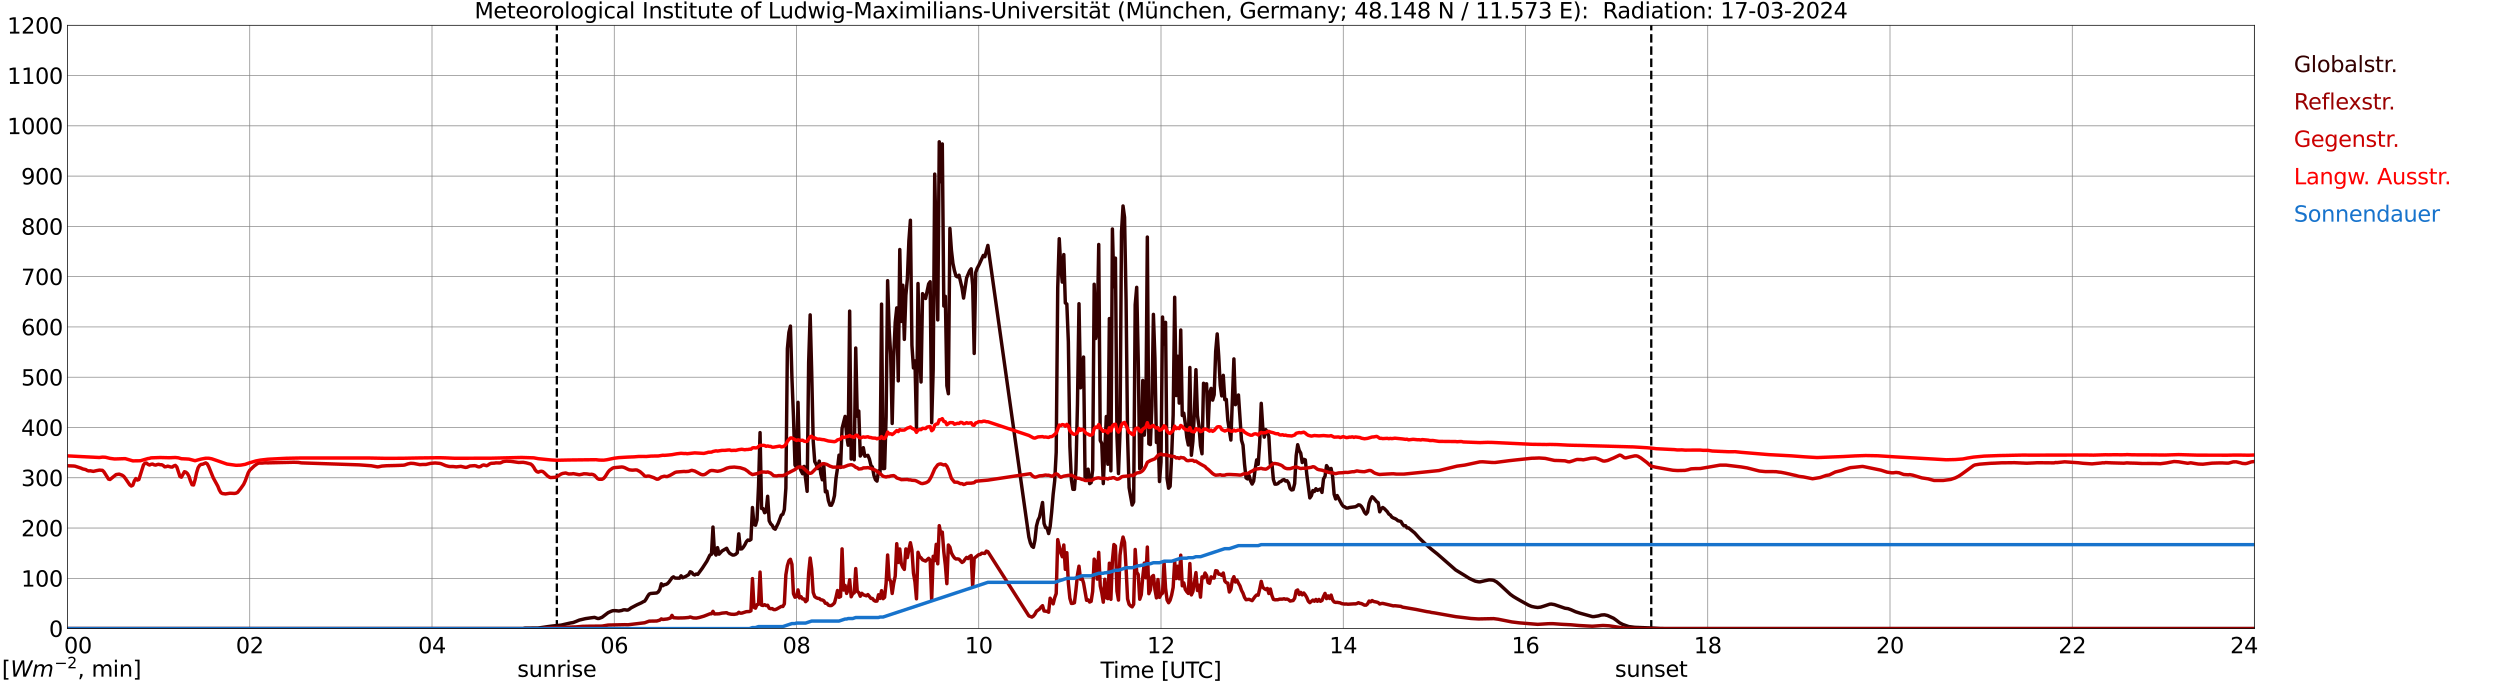 <?xml version="1.0" encoding="utf-8" standalone="no"?>
<!DOCTYPE svg PUBLIC "-//W3C//DTD SVG 1.1//EN"
  "http://www.w3.org/Graphics/SVG/1.1/DTD/svg11.dtd">
<svg xmlns:xlink="http://www.w3.org/1999/xlink" width="1085.4pt" height="296.64pt" viewBox="0 0 1085.4 296.64" xmlns="http://www.w3.org/2000/svg" version="1.1">
 <defs>
  <style type="text/css">*{stroke-linejoin: round; stroke-linecap: butt}</style>
 </defs>
 <g id="figure_1">
  <g id="patch_1">
   <path d="M 0 296.64 
L 1085.4 296.64 
L 1085.4 0 
L 0 0 
z
" style="fill: #ffffff"/>
  </g>
  <g id="axes_1">
   <g id="patch_2">
    <path d="M 29.306 272.909 
L 978.814 272.909 
L 978.814 10.976 
L 29.306 10.976 
z
" style="fill: #ffffff"/>
   </g>
   <g id="patch_3">
    <path d="M 978.814 272.909 
L 978.814 272.909 
L 978.814 10.976 
L 978.814 10.976 
z
" clip-path="url(#pfe4b88672d)" style="fill: #d3d3d3; opacity: 0.25; stroke: #d3d3d3; stroke-linejoin: miter"/>
   </g>
   <g id="matplotlib.axis_1">
    <g id="xtick_1">
     <g id="line2d_1">
      <path d="M 29.306 272.909 
L 29.306 10.976 
" clip-path="url(#pfe4b88672d)" style="fill: none; stroke: #808080; stroke-width: 0.3; stroke-linecap: square"/>
     </g>
     <g id="line2d_2"/>
     <g id="text_1">
      <!--    00 -->
      <g transform="translate(18.733 283.627) scale(0.095 -0.095)">
       <defs>
        <path id="DejaVuSans-20" transform="scale(0.016)"/>
        <path id="DejaVuSans-30" d="M 2034 4250 
Q 1547 4250 1301 3770 
Q 1056 3291 1056 2328 
Q 1056 1369 1301 889 
Q 1547 409 2034 409 
Q 2525 409 2770 889 
Q 3016 1369 3016 2328 
Q 3016 3291 2770 3770 
Q 2525 4250 2034 4250 
z
M 2034 4750 
Q 2819 4750 3233 4129 
Q 3647 3509 3647 2328 
Q 3647 1150 3233 529 
Q 2819 -91 2034 -91 
Q 1250 -91 836 529 
Q 422 1150 422 2328 
Q 422 3509 836 4129 
Q 1250 4750 2034 4750 
z
" transform="scale(0.016)"/>
       </defs>
       <use xlink:href="#DejaVuSans-20"/>
       <use xlink:href="#DejaVuSans-20" transform="translate(31.787 0)"/>
       <use xlink:href="#DejaVuSans-20" transform="translate(63.574 0)"/>
       <use xlink:href="#DejaVuSans-30" transform="translate(95.361 0)"/>
       <use xlink:href="#DejaVuSans-30" transform="translate(158.984 0)"/>
      </g>
     </g>
    </g>
    <g id="xtick_2">
     <g id="line2d_3">
      <path d="M 108.431 272.909 
L 108.431 10.976 
" clip-path="url(#pfe4b88672d)" style="fill: none; stroke: #808080; stroke-width: 0.3; stroke-linecap: square"/>
     </g>
     <g id="line2d_4"/>
     <g id="text_2">
      <!-- 02 -->
      <g transform="translate(102.387 283.627) scale(0.095 -0.095)">
       <defs>
        <path id="DejaVuSans-32" d="M 1228 531 
L 3431 531 
L 3431 0 
L 469 0 
L 469 531 
Q 828 903 1448 1529 
Q 2069 2156 2228 2338 
Q 2531 2678 2651 2914 
Q 2772 3150 2772 3378 
Q 2772 3750 2511 3984 
Q 2250 4219 1831 4219 
Q 1534 4219 1204 4116 
Q 875 4013 500 3803 
L 500 4441 
Q 881 4594 1212 4672 
Q 1544 4750 1819 4750 
Q 2544 4750 2975 4387 
Q 3406 4025 3406 3419 
Q 3406 3131 3298 2873 
Q 3191 2616 2906 2266 
Q 2828 2175 2409 1742 
Q 1991 1309 1228 531 
z
" transform="scale(0.016)"/>
       </defs>
       <use xlink:href="#DejaVuSans-30"/>
       <use xlink:href="#DejaVuSans-32" transform="translate(63.623 0)"/>
      </g>
     </g>
    </g>
    <g id="xtick_3">
     <g id="line2d_5">
      <path d="M 187.557 272.909 
L 187.557 10.976 
" clip-path="url(#pfe4b88672d)" style="fill: none; stroke: #808080; stroke-width: 0.3; stroke-linecap: square"/>
     </g>
     <g id="line2d_6"/>
     <g id="text_3">
      <!-- 04 -->
      <g transform="translate(181.513 283.627) scale(0.095 -0.095)">
       <defs>
        <path id="DejaVuSans-34" d="M 2419 4116 
L 825 1625 
L 2419 1625 
L 2419 4116 
z
M 2253 4666 
L 3047 4666 
L 3047 1625 
L 3713 1625 
L 3713 1100 
L 3047 1100 
L 3047 0 
L 2419 0 
L 2419 1100 
L 313 1100 
L 313 1709 
L 2253 4666 
z
" transform="scale(0.016)"/>
       </defs>
       <use xlink:href="#DejaVuSans-30"/>
       <use xlink:href="#DejaVuSans-34" transform="translate(63.623 0)"/>
      </g>
     </g>
    </g>
    <g id="xtick_4">
     <g id="line2d_7">
      <path d="M 266.683 272.909 
L 266.683 10.976 
" clip-path="url(#pfe4b88672d)" style="fill: none; stroke: #808080; stroke-width: 0.3; stroke-linecap: square"/>
     </g>
     <g id="line2d_8"/>
     <g id="text_4">
      <!-- 06 -->
      <g transform="translate(260.638 283.627) scale(0.095 -0.095)">
       <defs>
        <path id="DejaVuSans-36" d="M 2113 2584 
Q 1688 2584 1439 2293 
Q 1191 2003 1191 1497 
Q 1191 994 1439 701 
Q 1688 409 2113 409 
Q 2538 409 2786 701 
Q 3034 994 3034 1497 
Q 3034 2003 2786 2293 
Q 2538 2584 2113 2584 
z
M 3366 4563 
L 3366 3988 
Q 3128 4100 2886 4159 
Q 2644 4219 2406 4219 
Q 1781 4219 1451 3797 
Q 1122 3375 1075 2522 
Q 1259 2794 1537 2939 
Q 1816 3084 2150 3084 
Q 2853 3084 3261 2657 
Q 3669 2231 3669 1497 
Q 3669 778 3244 343 
Q 2819 -91 2113 -91 
Q 1303 -91 875 529 
Q 447 1150 447 2328 
Q 447 3434 972 4092 
Q 1497 4750 2381 4750 
Q 2619 4750 2861 4703 
Q 3103 4656 3366 4563 
z
" transform="scale(0.016)"/>
       </defs>
       <use xlink:href="#DejaVuSans-30"/>
       <use xlink:href="#DejaVuSans-36" transform="translate(63.623 0)"/>
      </g>
     </g>
    </g>
    <g id="xtick_5">
     <g id="line2d_9">
      <path d="M 345.808 272.909 
L 345.808 10.976 
" clip-path="url(#pfe4b88672d)" style="fill: none; stroke: #808080; stroke-width: 0.3; stroke-linecap: square"/>
     </g>
     <g id="line2d_10"/>
     <g id="text_5">
      <!-- 08 -->
      <g transform="translate(339.764 283.627) scale(0.095 -0.095)">
       <defs>
        <path id="DejaVuSans-38" d="M 2034 2216 
Q 1584 2216 1326 1975 
Q 1069 1734 1069 1313 
Q 1069 891 1326 650 
Q 1584 409 2034 409 
Q 2484 409 2743 651 
Q 3003 894 3003 1313 
Q 3003 1734 2745 1975 
Q 2488 2216 2034 2216 
z
M 1403 2484 
Q 997 2584 770 2862 
Q 544 3141 544 3541 
Q 544 4100 942 4425 
Q 1341 4750 2034 4750 
Q 2731 4750 3128 4425 
Q 3525 4100 3525 3541 
Q 3525 3141 3298 2862 
Q 3072 2584 2669 2484 
Q 3125 2378 3379 2068 
Q 3634 1759 3634 1313 
Q 3634 634 3220 271 
Q 2806 -91 2034 -91 
Q 1263 -91 848 271 
Q 434 634 434 1313 
Q 434 1759 690 2068 
Q 947 2378 1403 2484 
z
M 1172 3481 
Q 1172 3119 1398 2916 
Q 1625 2713 2034 2713 
Q 2441 2713 2670 2916 
Q 2900 3119 2900 3481 
Q 2900 3844 2670 4047 
Q 2441 4250 2034 4250 
Q 1625 4250 1398 4047 
Q 1172 3844 1172 3481 
z
" transform="scale(0.016)"/>
       </defs>
       <use xlink:href="#DejaVuSans-30"/>
       <use xlink:href="#DejaVuSans-38" transform="translate(63.623 0)"/>
      </g>
     </g>
    </g>
    <g id="xtick_6">
     <g id="line2d_11">
      <path d="M 424.934 272.909 
L 424.934 10.976 
" clip-path="url(#pfe4b88672d)" style="fill: none; stroke: #808080; stroke-width: 0.3; stroke-linecap: square"/>
     </g>
     <g id="line2d_12"/>
     <g id="text_6">
      <!-- 10 -->
      <g transform="translate(418.89 283.627) scale(0.095 -0.095)">
       <defs>
        <path id="DejaVuSans-31" d="M 794 531 
L 1825 531 
L 1825 4091 
L 703 3866 
L 703 4441 
L 1819 4666 
L 2450 4666 
L 2450 531 
L 3481 531 
L 3481 0 
L 794 0 
L 794 531 
z
" transform="scale(0.016)"/>
       </defs>
       <use xlink:href="#DejaVuSans-31"/>
       <use xlink:href="#DejaVuSans-30" transform="translate(63.623 0)"/>
      </g>
     </g>
    </g>
    <g id="xtick_7">
     <g id="line2d_13">
      <path d="M 504.06 272.909 
L 504.06 10.976 
" clip-path="url(#pfe4b88672d)" style="fill: none; stroke: #808080; stroke-width: 0.3; stroke-linecap: square"/>
     </g>
     <g id="line2d_14"/>
     <g id="text_7">
      <!-- 12 -->
      <g transform="translate(498.015 283.627) scale(0.095 -0.095)">
       <use xlink:href="#DejaVuSans-31"/>
       <use xlink:href="#DejaVuSans-32" transform="translate(63.623 0)"/>
      </g>
     </g>
    </g>
    <g id="xtick_8">
     <g id="line2d_15">
      <path d="M 583.185 272.909 
L 583.185 10.976 
" clip-path="url(#pfe4b88672d)" style="fill: none; stroke: #808080; stroke-width: 0.3; stroke-linecap: square"/>
     </g>
     <g id="line2d_16"/>
     <g id="text_8">
      <!-- 14 -->
      <g transform="translate(577.141 283.627) scale(0.095 -0.095)">
       <use xlink:href="#DejaVuSans-31"/>
       <use xlink:href="#DejaVuSans-34" transform="translate(63.623 0)"/>
      </g>
     </g>
    </g>
    <g id="xtick_9">
     <g id="line2d_17">
      <path d="M 662.311 272.909 
L 662.311 10.976 
" clip-path="url(#pfe4b88672d)" style="fill: none; stroke: #808080; stroke-width: 0.3; stroke-linecap: square"/>
     </g>
     <g id="line2d_18"/>
     <g id="text_9">
      <!-- 16 -->
      <g transform="translate(656.267 283.627) scale(0.095 -0.095)">
       <use xlink:href="#DejaVuSans-31"/>
       <use xlink:href="#DejaVuSans-36" transform="translate(63.623 0)"/>
      </g>
     </g>
    </g>
    <g id="xtick_10">
     <g id="line2d_19">
      <path d="M 741.437 272.909 
L 741.437 10.976 
" clip-path="url(#pfe4b88672d)" style="fill: none; stroke: #808080; stroke-width: 0.3; stroke-linecap: square"/>
     </g>
     <g id="line2d_20"/>
     <g id="text_10">
      <!-- 18 -->
      <g transform="translate(735.392 283.627) scale(0.095 -0.095)">
       <use xlink:href="#DejaVuSans-31"/>
       <use xlink:href="#DejaVuSans-38" transform="translate(63.623 0)"/>
      </g>
     </g>
    </g>
    <g id="xtick_11">
     <g id="line2d_21">
      <path d="M 820.562 272.909 
L 820.562 10.976 
" clip-path="url(#pfe4b88672d)" style="fill: none; stroke: #808080; stroke-width: 0.3; stroke-linecap: square"/>
     </g>
     <g id="line2d_22"/>
     <g id="text_11">
      <!-- 20 -->
      <g transform="translate(814.518 283.627) scale(0.095 -0.095)">
       <use xlink:href="#DejaVuSans-32"/>
       <use xlink:href="#DejaVuSans-30" transform="translate(63.623 0)"/>
      </g>
     </g>
    </g>
    <g id="xtick_12">
     <g id="line2d_23">
      <path d="M 899.688 272.909 
L 899.688 10.976 
" clip-path="url(#pfe4b88672d)" style="fill: none; stroke: #808080; stroke-width: 0.3; stroke-linecap: square"/>
     </g>
     <g id="line2d_24"/>
     <g id="text_12">
      <!-- 22 -->
      <g transform="translate(893.644 283.627) scale(0.095 -0.095)">
       <use xlink:href="#DejaVuSans-32"/>
       <use xlink:href="#DejaVuSans-32" transform="translate(63.623 0)"/>
      </g>
     </g>
    </g>
    <g id="xtick_13">
     <g id="line2d_25">
      <path d="M 978.814 272.909 
L 978.814 10.976 
" clip-path="url(#pfe4b88672d)" style="fill: none; stroke: #808080; stroke-width: 0.3; stroke-linecap: square"/>
     </g>
     <g id="line2d_26"/>
     <g id="text_13">
      <!-- 24    -->
      <g transform="translate(968.241 283.627) scale(0.095 -0.095)">
       <use xlink:href="#DejaVuSans-32"/>
       <use xlink:href="#DejaVuSans-34" transform="translate(63.623 0)"/>
       <use xlink:href="#DejaVuSans-20" transform="translate(127.246 0)"/>
       <use xlink:href="#DejaVuSans-20" transform="translate(159.033 0)"/>
       <use xlink:href="#DejaVuSans-20" transform="translate(190.82 0)"/>
      </g>
     </g>
    </g>
    <g id="text_14">
     <!-- Time [UTC] -->
     <g transform="translate(477.806 294.322) scale(0.095 -0.095)">
      <defs>
       <path id="DejaVuSans-54" d="M -19 4666 
L 3928 4666 
L 3928 4134 
L 2272 4134 
L 2272 0 
L 1638 0 
L 1638 4134 
L -19 4134 
L -19 4666 
z
" transform="scale(0.016)"/>
       <path id="DejaVuSans-69" d="M 603 3500 
L 1178 3500 
L 1178 0 
L 603 0 
L 603 3500 
z
M 603 4863 
L 1178 4863 
L 1178 4134 
L 603 4134 
L 603 4863 
z
" transform="scale(0.016)"/>
       <path id="DejaVuSans-6d" d="M 3328 2828 
Q 3544 3216 3844 3400 
Q 4144 3584 4550 3584 
Q 5097 3584 5394 3201 
Q 5691 2819 5691 2113 
L 5691 0 
L 5113 0 
L 5113 2094 
Q 5113 2597 4934 2840 
Q 4756 3084 4391 3084 
Q 3944 3084 3684 2787 
Q 3425 2491 3425 1978 
L 3425 0 
L 2847 0 
L 2847 2094 
Q 2847 2600 2669 2842 
Q 2491 3084 2119 3084 
Q 1678 3084 1418 2786 
Q 1159 2488 1159 1978 
L 1159 0 
L 581 0 
L 581 3500 
L 1159 3500 
L 1159 2956 
Q 1356 3278 1631 3431 
Q 1906 3584 2284 3584 
Q 2666 3584 2933 3390 
Q 3200 3197 3328 2828 
z
" transform="scale(0.016)"/>
       <path id="DejaVuSans-65" d="M 3597 1894 
L 3597 1613 
L 953 1613 
Q 991 1019 1311 708 
Q 1631 397 2203 397 
Q 2534 397 2845 478 
Q 3156 559 3463 722 
L 3463 178 
Q 3153 47 2828 -22 
Q 2503 -91 2169 -91 
Q 1331 -91 842 396 
Q 353 884 353 1716 
Q 353 2575 817 3079 
Q 1281 3584 2069 3584 
Q 2775 3584 3186 3129 
Q 3597 2675 3597 1894 
z
M 3022 2063 
Q 3016 2534 2758 2815 
Q 2500 3097 2075 3097 
Q 1594 3097 1305 2825 
Q 1016 2553 972 2059 
L 3022 2063 
z
" transform="scale(0.016)"/>
       <path id="DejaVuSans-5b" d="M 550 4863 
L 1875 4863 
L 1875 4416 
L 1125 4416 
L 1125 -397 
L 1875 -397 
L 1875 -844 
L 550 -844 
L 550 4863 
z
" transform="scale(0.016)"/>
       <path id="DejaVuSans-55" d="M 556 4666 
L 1191 4666 
L 1191 1831 
Q 1191 1081 1462 751 
Q 1734 422 2344 422 
Q 2950 422 3222 751 
Q 3494 1081 3494 1831 
L 3494 4666 
L 4128 4666 
L 4128 1753 
Q 4128 841 3676 375 
Q 3225 -91 2344 -91 
Q 1459 -91 1007 375 
Q 556 841 556 1753 
L 556 4666 
z
" transform="scale(0.016)"/>
       <path id="DejaVuSans-43" d="M 4122 4306 
L 4122 3641 
Q 3803 3938 3442 4084 
Q 3081 4231 2675 4231 
Q 1875 4231 1450 3742 
Q 1025 3253 1025 2328 
Q 1025 1406 1450 917 
Q 1875 428 2675 428 
Q 3081 428 3442 575 
Q 3803 722 4122 1019 
L 4122 359 
Q 3791 134 3420 21 
Q 3050 -91 2638 -91 
Q 1578 -91 968 557 
Q 359 1206 359 2328 
Q 359 3453 968 4101 
Q 1578 4750 2638 4750 
Q 3056 4750 3426 4639 
Q 3797 4528 4122 4306 
z
" transform="scale(0.016)"/>
       <path id="DejaVuSans-5d" d="M 1947 4863 
L 1947 -844 
L 622 -844 
L 622 -397 
L 1369 -397 
L 1369 4416 
L 622 4416 
L 622 4863 
L 1947 4863 
z
" transform="scale(0.016)"/>
      </defs>
      <use xlink:href="#DejaVuSans-54"/>
      <use xlink:href="#DejaVuSans-69" transform="translate(57.959 0)"/>
      <use xlink:href="#DejaVuSans-6d" transform="translate(85.742 0)"/>
      <use xlink:href="#DejaVuSans-65" transform="translate(183.154 0)"/>
      <use xlink:href="#DejaVuSans-20" transform="translate(244.678 0)"/>
      <use xlink:href="#DejaVuSans-5b" transform="translate(276.465 0)"/>
      <use xlink:href="#DejaVuSans-55" transform="translate(315.479 0)"/>
      <use xlink:href="#DejaVuSans-54" transform="translate(388.672 0)"/>
      <use xlink:href="#DejaVuSans-43" transform="translate(443.881 0)"/>
      <use xlink:href="#DejaVuSans-5d" transform="translate(513.705 0)"/>
     </g>
    </g>
   </g>
   <g id="matplotlib.axis_2">
    <g id="ytick_1">
     <g id="line2d_27">
      <path d="M 29.306 272.909 
L 978.814 272.909 
" clip-path="url(#pfe4b88672d)" style="fill: none; stroke: #808080; stroke-width: 0.3; stroke-linecap: square"/>
     </g>
     <g id="line2d_28"/>
     <g id="text_15">
      <!-- 0 -->
      <g transform="translate(21.261 276.518) scale(0.095 -0.095)">
       <use xlink:href="#DejaVuSans-30"/>
      </g>
     </g>
    </g>
    <g id="ytick_2">
     <g id="line2d_29">
      <path d="M 29.306 251.081 
L 978.814 251.081 
" clip-path="url(#pfe4b88672d)" style="fill: none; stroke: #808080; stroke-width: 0.3; stroke-linecap: square"/>
     </g>
     <g id="line2d_30"/>
     <g id="text_16">
      <!-- 100 -->
      <g transform="translate(9.173 254.69) scale(0.095 -0.095)">
       <use xlink:href="#DejaVuSans-31"/>
       <use xlink:href="#DejaVuSans-30" transform="translate(63.623 0)"/>
       <use xlink:href="#DejaVuSans-30" transform="translate(127.246 0)"/>
      </g>
     </g>
    </g>
    <g id="ytick_3">
     <g id="line2d_31">
      <path d="M 29.306 229.253 
L 978.814 229.253 
" clip-path="url(#pfe4b88672d)" style="fill: none; stroke: #808080; stroke-width: 0.3; stroke-linecap: square"/>
     </g>
     <g id="line2d_32"/>
     <g id="text_17">
      <!-- 200 -->
      <g transform="translate(9.173 232.863) scale(0.095 -0.095)">
       <use xlink:href="#DejaVuSans-32"/>
       <use xlink:href="#DejaVuSans-30" transform="translate(63.623 0)"/>
       <use xlink:href="#DejaVuSans-30" transform="translate(127.246 0)"/>
      </g>
     </g>
    </g>
    <g id="ytick_4">
     <g id="line2d_33">
      <path d="M 29.306 207.426 
L 978.814 207.426 
" clip-path="url(#pfe4b88672d)" style="fill: none; stroke: #808080; stroke-width: 0.3; stroke-linecap: square"/>
     </g>
     <g id="line2d_34"/>
     <g id="text_18">
      <!-- 300 -->
      <g transform="translate(9.173 211.035) scale(0.095 -0.095)">
       <defs>
        <path id="DejaVuSans-33" d="M 2597 2516 
Q 3050 2419 3304 2112 
Q 3559 1806 3559 1356 
Q 3559 666 3084 287 
Q 2609 -91 1734 -91 
Q 1441 -91 1130 -33 
Q 819 25 488 141 
L 488 750 
Q 750 597 1062 519 
Q 1375 441 1716 441 
Q 2309 441 2620 675 
Q 2931 909 2931 1356 
Q 2931 1769 2642 2001 
Q 2353 2234 1838 2234 
L 1294 2234 
L 1294 2753 
L 1863 2753 
Q 2328 2753 2575 2939 
Q 2822 3125 2822 3475 
Q 2822 3834 2567 4026 
Q 2313 4219 1838 4219 
Q 1578 4219 1281 4162 
Q 984 4106 628 3988 
L 628 4550 
Q 988 4650 1302 4700 
Q 1616 4750 1894 4750 
Q 2613 4750 3031 4423 
Q 3450 4097 3450 3541 
Q 3450 3153 3228 2886 
Q 3006 2619 2597 2516 
z
" transform="scale(0.016)"/>
       </defs>
       <use xlink:href="#DejaVuSans-33"/>
       <use xlink:href="#DejaVuSans-30" transform="translate(63.623 0)"/>
       <use xlink:href="#DejaVuSans-30" transform="translate(127.246 0)"/>
      </g>
     </g>
    </g>
    <g id="ytick_5">
     <g id="line2d_35">
      <path d="M 29.306 185.598 
L 978.814 185.598 
" clip-path="url(#pfe4b88672d)" style="fill: none; stroke: #808080; stroke-width: 0.3; stroke-linecap: square"/>
     </g>
     <g id="line2d_36"/>
     <g id="text_19">
      <!-- 400 -->
      <g transform="translate(9.173 189.207) scale(0.095 -0.095)">
       <use xlink:href="#DejaVuSans-34"/>
       <use xlink:href="#DejaVuSans-30" transform="translate(63.623 0)"/>
       <use xlink:href="#DejaVuSans-30" transform="translate(127.246 0)"/>
      </g>
     </g>
    </g>
    <g id="ytick_6">
     <g id="line2d_37">
      <path d="M 29.306 163.77 
L 978.814 163.77 
" clip-path="url(#pfe4b88672d)" style="fill: none; stroke: #808080; stroke-width: 0.3; stroke-linecap: square"/>
     </g>
     <g id="line2d_38"/>
     <g id="text_20">
      <!-- 500 -->
      <g transform="translate(9.173 167.379) scale(0.095 -0.095)">
       <defs>
        <path id="DejaVuSans-35" d="M 691 4666 
L 3169 4666 
L 3169 4134 
L 1269 4134 
L 1269 2991 
Q 1406 3038 1543 3061 
Q 1681 3084 1819 3084 
Q 2600 3084 3056 2656 
Q 3513 2228 3513 1497 
Q 3513 744 3044 326 
Q 2575 -91 1722 -91 
Q 1428 -91 1123 -41 
Q 819 9 494 109 
L 494 744 
Q 775 591 1075 516 
Q 1375 441 1709 441 
Q 2250 441 2565 725 
Q 2881 1009 2881 1497 
Q 2881 1984 2565 2268 
Q 2250 2553 1709 2553 
Q 1456 2553 1204 2497 
Q 953 2441 691 2322 
L 691 4666 
z
" transform="scale(0.016)"/>
       </defs>
       <use xlink:href="#DejaVuSans-35"/>
       <use xlink:href="#DejaVuSans-30" transform="translate(63.623 0)"/>
       <use xlink:href="#DejaVuSans-30" transform="translate(127.246 0)"/>
      </g>
     </g>
    </g>
    <g id="ytick_7">
     <g id="line2d_39">
      <path d="M 29.306 141.942 
L 978.814 141.942 
" clip-path="url(#pfe4b88672d)" style="fill: none; stroke: #808080; stroke-width: 0.3; stroke-linecap: square"/>
     </g>
     <g id="line2d_40"/>
     <g id="text_21">
      <!-- 600 -->
      <g transform="translate(9.173 145.551) scale(0.095 -0.095)">
       <use xlink:href="#DejaVuSans-36"/>
       <use xlink:href="#DejaVuSans-30" transform="translate(63.623 0)"/>
       <use xlink:href="#DejaVuSans-30" transform="translate(127.246 0)"/>
      </g>
     </g>
    </g>
    <g id="ytick_8">
     <g id="line2d_41">
      <path d="M 29.306 120.114 
L 978.814 120.114 
" clip-path="url(#pfe4b88672d)" style="fill: none; stroke: #808080; stroke-width: 0.3; stroke-linecap: square"/>
     </g>
     <g id="line2d_42"/>
     <g id="text_22">
      <!-- 700 -->
      <g transform="translate(9.173 123.724) scale(0.095 -0.095)">
       <defs>
        <path id="DejaVuSans-37" d="M 525 4666 
L 3525 4666 
L 3525 4397 
L 1831 0 
L 1172 0 
L 2766 4134 
L 525 4134 
L 525 4666 
z
" transform="scale(0.016)"/>
       </defs>
       <use xlink:href="#DejaVuSans-37"/>
       <use xlink:href="#DejaVuSans-30" transform="translate(63.623 0)"/>
       <use xlink:href="#DejaVuSans-30" transform="translate(127.246 0)"/>
      </g>
     </g>
    </g>
    <g id="ytick_9">
     <g id="line2d_43">
      <path d="M 29.306 98.287 
L 978.814 98.287 
" clip-path="url(#pfe4b88672d)" style="fill: none; stroke: #808080; stroke-width: 0.3; stroke-linecap: square"/>
     </g>
     <g id="line2d_44"/>
     <g id="text_23">
      <!-- 800 -->
      <g transform="translate(9.173 101.896) scale(0.095 -0.095)">
       <use xlink:href="#DejaVuSans-38"/>
       <use xlink:href="#DejaVuSans-30" transform="translate(63.623 0)"/>
       <use xlink:href="#DejaVuSans-30" transform="translate(127.246 0)"/>
      </g>
     </g>
    </g>
    <g id="ytick_10">
     <g id="line2d_45">
      <path d="M 29.306 76.459 
L 978.814 76.459 
" clip-path="url(#pfe4b88672d)" style="fill: none; stroke: #808080; stroke-width: 0.3; stroke-linecap: square"/>
     </g>
     <g id="line2d_46"/>
     <g id="text_24">
      <!-- 900 -->
      <g transform="translate(9.173 80.068) scale(0.095 -0.095)">
       <defs>
        <path id="DejaVuSans-39" d="M 703 97 
L 703 672 
Q 941 559 1184 500 
Q 1428 441 1663 441 
Q 2288 441 2617 861 
Q 2947 1281 2994 2138 
Q 2813 1869 2534 1725 
Q 2256 1581 1919 1581 
Q 1219 1581 811 2004 
Q 403 2428 403 3163 
Q 403 3881 828 4315 
Q 1253 4750 1959 4750 
Q 2769 4750 3195 4129 
Q 3622 3509 3622 2328 
Q 3622 1225 3098 567 
Q 2575 -91 1691 -91 
Q 1453 -91 1209 -44 
Q 966 3 703 97 
z
M 1959 2075 
Q 2384 2075 2632 2365 
Q 2881 2656 2881 3163 
Q 2881 3666 2632 3958 
Q 2384 4250 1959 4250 
Q 1534 4250 1286 3958 
Q 1038 3666 1038 3163 
Q 1038 2656 1286 2365 
Q 1534 2075 1959 2075 
z
" transform="scale(0.016)"/>
       </defs>
       <use xlink:href="#DejaVuSans-39"/>
       <use xlink:href="#DejaVuSans-30" transform="translate(63.623 0)"/>
       <use xlink:href="#DejaVuSans-30" transform="translate(127.246 0)"/>
      </g>
     </g>
    </g>
    <g id="ytick_11">
     <g id="line2d_47">
      <path d="M 29.306 54.631 
L 978.814 54.631 
" clip-path="url(#pfe4b88672d)" style="fill: none; stroke: #808080; stroke-width: 0.3; stroke-linecap: square"/>
     </g>
     <g id="line2d_48"/>
     <g id="text_25">
      <!-- 1000 -->
      <g transform="translate(3.128 58.24) scale(0.095 -0.095)">
       <use xlink:href="#DejaVuSans-31"/>
       <use xlink:href="#DejaVuSans-30" transform="translate(63.623 0)"/>
       <use xlink:href="#DejaVuSans-30" transform="translate(127.246 0)"/>
       <use xlink:href="#DejaVuSans-30" transform="translate(190.869 0)"/>
      </g>
     </g>
    </g>
    <g id="ytick_12">
     <g id="line2d_49">
      <path d="M 29.306 32.803 
L 978.814 32.803 
" clip-path="url(#pfe4b88672d)" style="fill: none; stroke: #808080; stroke-width: 0.3; stroke-linecap: square"/>
     </g>
     <g id="line2d_50"/>
     <g id="text_26">
      <!-- 1100 -->
      <g transform="translate(3.128 36.413) scale(0.095 -0.095)">
       <use xlink:href="#DejaVuSans-31"/>
       <use xlink:href="#DejaVuSans-31" transform="translate(63.623 0)"/>
       <use xlink:href="#DejaVuSans-30" transform="translate(127.246 0)"/>
       <use xlink:href="#DejaVuSans-30" transform="translate(190.869 0)"/>
      </g>
     </g>
    </g>
    <g id="ytick_13">
     <g id="line2d_51">
      <path d="M 29.306 10.976 
L 978.814 10.976 
" clip-path="url(#pfe4b88672d)" style="fill: none; stroke: #808080; stroke-width: 0.3; stroke-linecap: square"/>
     </g>
     <g id="line2d_52"/>
     <g id="text_27">
      <!-- 1200 -->
      <g transform="translate(3.128 14.585) scale(0.095 -0.095)">
       <use xlink:href="#DejaVuSans-31"/>
       <use xlink:href="#DejaVuSans-32" transform="translate(63.623 0)"/>
       <use xlink:href="#DejaVuSans-30" transform="translate(127.246 0)"/>
       <use xlink:href="#DejaVuSans-30" transform="translate(190.869 0)"/>
      </g>
     </g>
    </g>
   </g>
   <g id="line2d_53">
    <path d="M 241.758 272.909 
L 241.758 10.976 
" clip-path="url(#pfe4b88672d)" style="fill: none; stroke-dasharray: 3.7,1.6; stroke-dashoffset: 0; stroke: #000000"/>
   </g>
   <g id="line2d_54">
    <path d="M 716.908 272.909 
L 716.908 10.976 
" clip-path="url(#pfe4b88672d)" style="fill: none; stroke-dasharray: 3.7,1.6; stroke-dashoffset: 0; stroke: #000000"/>
   </g>
   <g id="line2d_55">
    <path d="M 29.306 272.909 
L 227.12 272.909 
L 227.779 272.723 
L 233.714 272.662 
L 237.67 272.075 
L 239.648 271.811 
L 240.967 271.669 
L 243.604 271.405 
L 247.561 270.492 
L 248.88 270.27 
L 250.198 269.763 
L 251.517 269.216 
L 254.155 268.589 
L 256.792 268.203 
L 258.111 268.041 
L 259.43 268.506 
L 260.089 268.506 
L 261.408 267.98 
L 264.045 265.974 
L 265.364 265.385 
L 266.023 265.142 
L 267.342 265.123 
L 268.661 265.284 
L 269.98 265.042 
L 270.639 264.778 
L 271.298 264.736 
L 271.958 264.859 
L 272.617 264.859 
L 273.277 264.475 
L 273.936 263.946 
L 276.573 262.569 
L 278.552 261.676 
L 279.211 261.272 
L 279.87 261.008 
L 280.53 260.076 
L 281.189 258.88 
L 281.849 257.928 
L 282.508 257.664 
L 285.145 257.442 
L 285.805 256.975 
L 286.464 255.942 
L 287.124 253.449 
L 287.783 254.301 
L 288.442 253.834 
L 289.102 253.753 
L 289.761 253.408 
L 290.42 252.718 
L 291.739 250.896 
L 292.399 250.448 
L 293.058 250.976 
L 295.036 251.016 
L 295.696 249.983 
L 296.355 250.834 
L 297.674 250.287 
L 298.992 249.496 
L 299.652 248.239 
L 300.311 248.503 
L 300.971 249.335 
L 301.63 249.619 
L 302.289 249.213 
L 302.949 249.374 
L 304.927 246.678 
L 306.905 243.64 
L 308.224 240.984 
L 308.883 240.66 
L 309.543 228.823 
L 310.202 239.99 
L 310.861 240.984 
L 311.521 237.762 
L 312.18 240.599 
L 313.499 239.2 
L 315.477 238.046 
L 316.136 239.342 
L 316.796 240.235 
L 318.114 241.005 
L 318.774 240.944 
L 319.433 240.619 
L 320.093 240.012 
L 320.752 231.783 
L 321.411 238.349 
L 322.071 238.288 
L 322.73 237.559 
L 323.39 236.526 
L 324.049 235.166 
L 324.708 234.457 
L 325.368 234.621 
L 326.027 234.195 
L 326.686 220.352 
L 327.346 227.649 
L 328.005 228.033 
L 328.665 225.702 
L 329.324 211.071 
L 329.983 187.824 
L 330.643 220.778 
L 331.302 220.819 
L 331.961 222.602 
L 332.621 222.155 
L 333.28 215.467 
L 333.94 226.088 
L 334.599 227.404 
L 335.258 228.075 
L 335.918 229.352 
L 336.577 229.755 
L 337.896 227.121 
L 339.215 223.635 
L 339.874 223.27 
L 340.533 221.245 
L 341.193 211.942 
L 341.852 151.341 
L 342.512 144.311 
L 343.171 141.573 
L 343.83 164.211 
L 344.49 180.791 
L 345.149 201.971 
L 345.808 202.8 
L 346.468 174.671 
L 347.127 202.761 
L 347.787 204.381 
L 348.446 205.679 
L 349.105 202.497 
L 350.424 213.319 
L 351.083 157.403 
L 351.743 136.71 
L 352.402 161.496 
L 353.062 191.491 
L 353.721 200.41 
L 354.38 201.626 
L 355.04 203.409 
L 355.699 200.185 
L 356.359 205.74 
L 357.018 208.314 
L 357.677 202.091 
L 358.337 213.522 
L 358.996 213.219 
L 359.655 217.311 
L 360.315 219.319 
L 360.974 219.359 
L 361.634 217.879 
L 362.293 215.205 
L 362.952 207.685 
L 363.612 203.328 
L 364.271 197.612 
L 364.93 202.942 
L 365.59 185.999 
L 366.909 180.791 
L 367.568 188.898 
L 368.227 193.296 
L 368.887 135.069 
L 369.546 199.295 
L 370.206 192.788 
L 370.865 199.618 
L 371.524 151.099 
L 372.184 180.711 
L 372.843 178.46 
L 373.502 197.976 
L 374.162 196.924 
L 374.821 194.37 
L 375.481 198.079 
L 376.799 197.693 
L 377.459 199.295 
L 378.118 202.071 
L 378.777 202.781 
L 379.437 206.45 
L 380.096 208.272 
L 380.756 208.881 
L 381.415 204.442 
L 382.074 205.112 
L 382.734 132.028 
L 383.393 203.449 
L 384.053 203.39 
L 384.712 181.075 
L 385.371 121.854 
L 386.031 142.708 
L 386.69 153.937 
L 387.349 183.852 
L 388.009 154.808 
L 388.668 139.973 
L 389.328 133.67 
L 389.987 165.368 
L 390.646 108.336 
L 391.306 139.548 
L 391.965 123.84 
L 392.624 147.349 
L 393.284 128.239 
L 393.943 121.023 
L 394.603 104.525 
L 395.262 95.628 
L 395.921 149.903 
L 396.581 159.754 
L 397.24 156.672 
L 397.899 185.938 
L 398.559 123.09 
L 399.218 152.214 
L 399.878 165.855 
L 400.537 127.488 
L 401.856 129.596 
L 403.175 123.273 
L 403.834 122.319 
L 404.493 183.507 
L 405.153 160.341 
L 405.812 75.584 
L 407.131 138.897 
L 407.79 61.559 
L 408.45 78.908 
L 409.109 62.491 
L 409.768 132.879 
L 410.428 128.643 
L 411.087 167.474 
L 411.746 170.94 
L 412.406 99.175 
L 413.065 108.579 
L 413.725 114.354 
L 414.384 117.495 
L 415.043 119.826 
L 415.703 120.232 
L 416.362 119.481 
L 417.681 125.056 
L 418.34 129.413 
L 419.659 120.658 
L 420.978 117.578 
L 421.637 116.705 
L 422.297 123.86 
L 422.956 153.45 
L 423.615 118.307 
L 424.275 116.421 
L 424.934 115.227 
L 426.912 110.89 
L 427.572 111.458 
L 428.89 106.553 
L 446.694 233.182 
L 447.353 235.714 
L 448.012 237.153 
L 448.672 237.64 
L 449.331 234.518 
L 449.991 228.419 
L 450.65 225.866 
L 451.309 224.528 
L 452.628 218.163 
L 453.287 227.263 
L 453.947 229.068 
L 454.606 229.29 
L 455.266 231.641 
L 455.925 228.642 
L 456.584 222.358 
L 457.244 214.596 
L 457.903 208.779 
L 458.563 196.376 
L 459.222 124.873 
L 459.881 103.635 
L 460.541 115.653 
L 461.2 122.483 
L 461.859 110.523 
L 462.519 131.541 
L 463.178 131.987 
L 463.838 148.445 
L 464.497 193.742 
L 465.156 208.272 
L 465.816 212.428 
L 466.475 212.448 
L 467.134 203.896 
L 467.794 175.439 
L 468.453 131.867 
L 469.113 168.367 
L 469.772 163.259 
L 470.431 155.011 
L 471.091 207.118 
L 471.75 207.421 
L 472.409 203.693 
L 473.069 209.975 
L 473.728 209.51 
L 474.388 203.977 
L 475.047 123.415 
L 475.706 146.945 
L 476.366 143.662 
L 477.025 106.147 
L 477.685 191.249 
L 478.344 192.526 
L 479.003 209.955 
L 480.322 180.831 
L 480.981 201.565 
L 481.641 138.31 
L 482.3 204.422 
L 482.96 99.417 
L 483.619 124.508 
L 484.278 112.064 
L 484.938 189.243 
L 485.597 205.599 
L 486.256 187.763 
L 486.916 100.572 
L 487.575 89.427 
L 488.235 94.351 
L 488.894 130.264 
L 489.553 189.83 
L 490.213 211.739 
L 491.532 219.258 
L 492.191 217.92 
L 492.85 132.331 
L 493.51 124.753 
L 494.169 155.881 
L 494.828 203.571 
L 495.488 202.739 
L 496.147 165.184 
L 496.807 188.918 
L 497.466 182.129 
L 498.125 102.925 
L 498.785 192.687 
L 499.444 193.013 
L 500.103 176.373 
L 500.763 136.487 
L 501.422 155.539 
L 502.082 192.1 
L 502.741 187.56 
L 503.4 209.063 
L 504.06 200.53 
L 504.719 137.642 
L 505.379 149.396 
L 506.038 139.952 
L 506.697 207.746 
L 507.357 211.961 
L 508.016 211.152 
L 508.675 198.221 
L 509.335 180.224 
L 509.994 129.049 
L 510.654 171.731 
L 511.313 154.666 
L 511.972 175.013 
L 512.632 143.276 
L 513.291 180.385 
L 513.95 179.392 
L 514.61 183.952 
L 515.269 189.952 
L 515.929 193.194 
L 516.588 159.551 
L 517.247 197.653 
L 517.907 191.613 
L 518.566 178.724 
L 519.226 160.502 
L 519.885 180.385 
L 520.544 184.945 
L 521.204 193.519 
L 521.863 197.005 
L 522.522 166.4 
L 523.182 166.928 
L 523.841 166.623 
L 524.501 185.938 
L 525.16 170.718 
L 525.819 168.631 
L 526.479 173.717 
L 527.138 171.386 
L 527.797 152.537 
L 528.457 144.978 
L 529.116 154.565 
L 529.776 167.273 
L 530.435 171.894 
L 531.094 162.956 
L 531.754 173.514 
L 532.413 173.414 
L 533.073 182.533 
L 534.391 191.046 
L 535.71 155.823 
L 536.369 175.703 
L 537.029 174.223 
L 537.688 171.488 
L 539.007 191.107 
L 539.666 193.275 
L 540.326 201.584 
L 540.985 207.482 
L 541.644 207.928 
L 542.304 206.469 
L 542.963 208.801 
L 543.623 210.158 
L 544.282 208.881 
L 544.941 203.713 
L 545.601 199.659 
L 546.26 201.584 
L 546.919 191.937 
L 547.579 175.116 
L 548.238 185.473 
L 548.898 189.789 
L 549.557 186.547 
L 550.216 187.58 
L 550.876 189.363 
L 551.535 201.484 
L 552.195 200.997 
L 552.854 208.192 
L 553.513 210.198 
L 554.173 210.198 
L 554.832 209.936 
L 555.491 209.266 
L 556.151 209.023 
L 556.81 208.436 
L 557.47 208.211 
L 558.129 208.862 
L 558.788 208.72 
L 559.448 209.691 
L 560.107 212.084 
L 560.766 212.732 
L 561.426 212.57 
L 562.085 209.955 
L 562.745 197.834 
L 563.404 193.072 
L 564.063 195.525 
L 564.723 196.721 
L 565.382 200.814 
L 566.042 199.417 
L 566.701 199.659 
L 567.36 206.024 
L 568.679 216.176 
L 569.338 215.244 
L 569.998 212.974 
L 570.657 213.38 
L 571.317 212.184 
L 571.976 212.893 
L 573.295 212.287 
L 573.954 213.786 
L 574.613 207.928 
L 575.273 206.773 
L 575.932 202.152 
L 576.592 203.165 
L 577.251 205.07 
L 577.91 203.39 
L 578.57 206.814 
L 579.229 214.616 
L 579.889 216.624 
L 580.548 215.144 
L 582.526 218.933 
L 583.185 219.804 
L 583.845 220.088 
L 584.504 220.535 
L 585.164 220.575 
L 585.823 220.352 
L 588.46 220.007 
L 589.12 219.662 
L 589.779 219.178 
L 590.439 219.278 
L 591.098 219.907 
L 591.757 221 
L 592.417 222.419 
L 593.076 223.19 
L 593.736 222.338 
L 594.395 218.527 
L 595.054 216.744 
L 595.714 215.67 
L 596.373 216.198 
L 597.692 217.798 
L 598.351 218.224 
L 599.011 222.216 
L 599.67 220.919 
L 600.329 220.332 
L 600.989 220.797 
L 602.307 222.157 
L 602.967 223.17 
L 603.626 223.596 
L 604.286 224.508 
L 604.945 224.892 
L 605.604 225.134 
L 606.264 225.501 
L 606.923 226.069 
L 608.242 226.392 
L 608.901 227.568 
L 609.561 228.297 
L 610.22 228.236 
L 610.879 229.188 
L 611.539 229.188 
L 614.176 231.357 
L 616.154 233.566 
L 618.792 236.12 
L 621.429 238.43 
L 624.067 240.538 
L 631.98 247.449 
L 635.936 249.861 
L 637.914 251.118 
L 639.892 252.05 
L 640.552 252.334 
L 641.87 252.598 
L 642.53 252.637 
L 644.508 252.172 
L 646.486 251.747 
L 647.805 251.828 
L 648.464 251.95 
L 649.783 252.659 
L 651.102 253.753 
L 655.717 258.029 
L 657.036 258.981 
L 658.355 259.773 
L 660.333 260.908 
L 663.63 262.731 
L 664.949 263.278 
L 666.267 263.562 
L 667.586 263.743 
L 668.905 263.582 
L 670.224 263.176 
L 672.861 262.305 
L 673.521 262.266 
L 674.839 262.488 
L 679.455 264.069 
L 680.774 264.252 
L 682.092 264.736 
L 684.071 265.61 
L 686.049 266.236 
L 691.324 267.696 
L 691.983 267.716 
L 693.961 267.393 
L 695.28 267.007 
L 696.599 266.926 
L 697.918 267.229 
L 700.555 268.425 
L 701.874 269.379 
L 703.193 270.412 
L 704.511 271.101 
L 707.149 272.034 
L 709.786 272.359 
L 717.699 272.682 
L 720.996 272.885 
L 723.633 272.909 
L 978.154 272.909 
L 978.154 272.909 
" clip-path="url(#pfe4b88672d)" style="fill: none; stroke: #330000; stroke-width: 1.5; stroke-linecap: square"/>
   </g>
   <g id="line2d_56">
    <path d="M 29.306 272.909 
L 235.692 272.909 
L 236.351 272.673 
L 238.329 272.57 
L 250.198 272.167 
L 252.836 271.942 
L 255.473 271.883 
L 261.408 271.822 
L 264.045 271.374 
L 271.298 271.213 
L 272.617 271.254 
L 279.87 270.383 
L 281.849 269.674 
L 285.145 269.613 
L 286.464 269.226 
L 287.124 268.7 
L 287.783 268.943 
L 289.761 268.72 
L 291.08 268.314 
L 291.739 267.179 
L 292.399 268.194 
L 294.377 268.314 
L 297.014 268.255 
L 298.992 268.091 
L 299.652 267.869 
L 300.971 268.275 
L 302.289 268.336 
L 303.608 268.091 
L 305.586 267.524 
L 306.905 267.017 
L 308.224 266.491 
L 308.883 266.472 
L 309.543 265.418 
L 310.202 266.553 
L 312.18 266.491 
L 313.499 266.188 
L 315.477 266.005 
L 316.136 266.389 
L 317.455 266.673 
L 318.774 266.734 
L 320.093 266.491 
L 320.752 265.843 
L 321.411 266.227 
L 322.071 266.188 
L 324.049 265.559 
L 325.368 265.498 
L 326.027 265.195 
L 326.686 251.21 
L 327.346 263.654 
L 328.005 264.038 
L 328.665 262.499 
L 329.324 262.377 
L 329.983 248.372 
L 330.643 262.741 
L 331.302 262.883 
L 331.961 262.538 
L 332.621 262.925 
L 333.28 262.783 
L 333.94 264.06 
L 334.599 264.282 
L 335.258 264.221 
L 335.918 264.667 
L 336.577 264.667 
L 337.236 264.403 
L 339.215 263.267 
L 339.874 263.309 
L 340.533 262.194 
L 341.193 249.547 
L 341.852 245.596 
L 342.512 243.448 
L 343.171 242.819 
L 343.83 245.028 
L 344.49 257.795 
L 345.149 259.297 
L 345.808 259.033 
L 346.468 256.115 
L 347.127 259.6 
L 347.787 259.072 
L 348.446 260.046 
L 349.105 260.065 
L 349.765 261.222 
L 350.424 260.594 
L 351.083 248.839 
L 351.743 242.291 
L 352.402 247.137 
L 353.062 257.208 
L 353.721 259.033 
L 354.38 259.498 
L 355.04 259.782 
L 355.699 259.843 
L 356.359 260.41 
L 357.018 260.491 
L 357.677 260.836 
L 358.337 261.91 
L 358.996 261.932 
L 359.655 262.741 
L 360.315 262.925 
L 360.974 262.903 
L 361.634 262.416 
L 362.293 261.768 
L 362.952 259.336 
L 363.612 256.379 
L 364.271 259.317 
L 364.93 258.991 
L 365.59 238.299 
L 366.249 256.176 
L 366.909 254.167 
L 367.568 257.634 
L 368.227 256.095 
L 368.887 251.697 
L 369.546 259.094 
L 370.206 257.756 
L 370.865 257.391 
L 371.524 246.853 
L 372.184 256.782 
L 372.843 257.23 
L 373.502 258.871 
L 374.162 257.594 
L 374.821 258.221 
L 376.14 258.668 
L 376.799 258.14 
L 378.118 259.782 
L 378.777 259.843 
L 379.437 260.674 
L 380.096 261.019 
L 380.756 260.958 
L 381.415 258.221 
L 382.074 259.823 
L 382.734 256.438 
L 383.393 259.923 
L 384.053 259.336 
L 384.712 253.196 
L 385.371 240.955 
L 386.031 251.494 
L 386.69 252.264 
L 387.349 257.656 
L 388.009 253.216 
L 388.668 250.136 
L 389.328 236.05 
L 389.987 244.197 
L 390.646 238.34 
L 391.306 244.764 
L 391.965 246.305 
L 392.624 247.218 
L 393.284 238.321 
L 393.943 242.068 
L 394.603 238.543 
L 395.262 235.625 
L 395.921 238.847 
L 396.581 248.798 
L 397.24 252.648 
L 397.899 259.985 
L 398.559 239.779 
L 399.218 241.665 
L 399.878 242.191 
L 400.537 243.062 
L 401.856 243.609 
L 403.175 242.394 
L 403.834 243.203 
L 404.493 260.471 
L 405.153 241.523 
L 405.812 243.426 
L 406.471 236.334 
L 407.131 244.784 
L 407.79 228.227 
L 408.45 231.772 
L 409.109 231.024 
L 409.768 239.617 
L 410.428 245.312 
L 411.087 253.399 
L 411.746 236.618 
L 412.406 237.55 
L 413.065 240.062 
L 413.725 241.298 
L 414.384 242.232 
L 415.043 242.697 
L 415.703 242.636 
L 416.362 242.778 
L 417.681 244.197 
L 418.34 243.771 
L 419 242.778 
L 419.659 242.007 
L 420.318 242.516 
L 420.978 241.603 
L 421.637 241.197 
L 422.297 254.696 
L 422.956 242.374 
L 424.934 240.813 
L 425.593 240.73 
L 426.253 240.165 
L 427.572 240.285 
L 428.231 239.272 
L 428.89 239.515 
L 446.694 267.404 
L 448.012 267.91 
L 448.672 267.463 
L 449.331 266.633 
L 449.991 265.396 
L 451.309 264.444 
L 451.969 263.593 
L 452.628 262.964 
L 453.287 265.254 
L 454.606 265.437 
L 455.266 265.802 
L 455.925 259.723 
L 457.244 262.174 
L 457.903 259.539 
L 458.563 257.695 
L 459.222 234.287 
L 460.541 240.043 
L 461.2 241.723 
L 461.859 236.618 
L 462.519 247.196 
L 463.178 239.962 
L 463.838 253.216 
L 464.497 259.723 
L 465.156 261.991 
L 465.816 261.951 
L 466.475 261.687 
L 467.134 256.195 
L 467.794 249.588 
L 468.453 245.818 
L 469.113 251.494 
L 469.772 250.987 
L 470.431 253.094 
L 471.75 260.633 
L 472.409 260.432 
L 473.069 261.384 
L 473.728 261.08 
L 474.388 256.782 
L 475.047 242.758 
L 475.706 244.277 
L 476.366 251.432 
L 477.025 239.82 
L 477.685 254.351 
L 478.344 257.311 
L 479.003 261.445 
L 479.663 251.494 
L 480.322 259.52 
L 480.981 259.904 
L 481.641 244.522 
L 482.3 260.207 
L 482.96 243.406 
L 483.619 236.415 
L 484.278 237.063 
L 484.938 256.641 
L 485.597 260.532 
L 486.256 241.075 
L 486.916 236.17 
L 487.575 233.171 
L 488.235 235.503 
L 488.894 246.75 
L 489.553 260.046 
L 490.213 262.377 
L 490.872 263.067 
L 491.532 263.47 
L 492.191 262.377 
L 492.85 238.563 
L 493.51 248.392 
L 494.169 249.426 
L 494.828 260.168 
L 495.488 258.221 
L 496.147 250.481 
L 496.807 244.48 
L 497.466 250.845 
L 498.125 237.509 
L 498.785 257.756 
L 499.444 256.154 
L 500.103 250.378 
L 500.763 249.852 
L 501.422 255.912 
L 502.082 259.581 
L 502.741 251.616 
L 503.4 259.356 
L 504.06 258.059 
L 504.719 257.533 
L 505.379 243.974 
L 506.038 255.344 
L 506.697 260.491 
L 507.357 261.687 
L 508.016 260.594 
L 508.675 258.363 
L 509.335 255.019 
L 509.994 243.832 
L 510.654 251.168 
L 511.313 245.838 
L 511.972 251.291 
L 512.632 241.036 
L 513.291 254.331 
L 513.95 253.074 
L 514.61 255.892 
L 515.269 256.905 
L 515.929 257.634 
L 516.588 244.664 
L 517.247 258.282 
L 517.907 256.844 
L 519.226 248.595 
L 519.885 256.379 
L 520.544 254.067 
L 521.204 259.256 
L 521.863 250.459 
L 522.522 250.885 
L 523.182 248.778 
L 523.841 249.872 
L 524.501 252.912 
L 525.16 253.235 
L 525.819 250.439 
L 526.479 250.926 
L 527.138 250.965 
L 527.797 247.763 
L 528.457 247.905 
L 529.116 249.285 
L 529.776 249.285 
L 530.435 249.811 
L 531.094 248.778 
L 531.754 252.264 
L 532.413 252.974 
L 533.073 253.174 
L 533.732 257.027 
L 534.391 255.973 
L 535.051 251.797 
L 535.71 250.378 
L 536.369 252.69 
L 537.029 251.838 
L 537.688 253.235 
L 538.348 254.37 
L 539.007 256.296 
L 539.666 257.553 
L 540.326 259.378 
L 540.985 260.371 
L 542.304 260.188 
L 543.623 260.775 
L 544.941 258.93 
L 545.601 258.304 
L 546.26 258.404 
L 546.919 255.728 
L 547.579 252.406 
L 548.238 254.96 
L 548.898 255.547 
L 549.557 255.973 
L 550.216 255.466 
L 550.876 257.675 
L 551.535 255.728 
L 552.195 258.505 
L 552.854 260.207 
L 553.513 260.41 
L 554.832 260.371 
L 555.491 260.126 
L 556.81 260.107 
L 557.47 259.945 
L 558.129 260.168 
L 558.788 260.065 
L 559.448 260.371 
L 560.107 260.958 
L 561.426 260.716 
L 562.085 259.723 
L 562.745 256.54 
L 563.404 256.134 
L 564.063 258.12 
L 564.723 257.188 
L 565.382 258.262 
L 566.042 257.453 
L 566.701 258.304 
L 567.36 259.439 
L 568.02 261.019 
L 568.679 261.648 
L 569.998 260.532 
L 570.657 261.039 
L 571.317 260.249 
L 571.976 261.059 
L 572.635 260.249 
L 573.295 261.059 
L 573.954 260.694 
L 574.613 258.972 
L 575.273 257.634 
L 575.932 259.904 
L 576.592 258.708 
L 577.251 259.843 
L 577.91 258.363 
L 578.57 260.491 
L 579.229 261.342 
L 579.889 261.545 
L 580.548 261.506 
L 581.867 261.748 
L 582.526 262.074 
L 583.845 262.274 
L 584.504 262.215 
L 585.164 262.335 
L 587.801 262.174 
L 588.46 262.194 
L 589.12 262.012 
L 589.779 261.668 
L 590.439 261.951 
L 591.098 262.052 
L 592.417 262.741 
L 593.076 262.741 
L 593.736 262.194 
L 594.395 260.958 
L 595.054 261.303 
L 595.714 260.735 
L 596.373 261.141 
L 597.692 261.403 
L 598.351 261.606 
L 599.011 262.235 
L 599.67 262.032 
L 600.329 261.971 
L 604.945 263.045 
L 605.604 262.984 
L 608.242 263.267 
L 608.901 263.593 
L 614.836 264.606 
L 619.451 265.538 
L 620.77 265.721 
L 621.429 265.902 
L 622.748 266.085 
L 631.98 267.727 
L 635.936 268.194 
L 638.573 268.517 
L 641.87 268.72 
L 648.464 268.578 
L 650.442 268.842 
L 656.377 270.017 
L 659.674 270.423 
L 667.586 271.071 
L 670.883 270.868 
L 672.202 270.787 
L 674.18 270.767 
L 676.158 270.909 
L 678.136 271.051 
L 682.092 271.254 
L 685.389 271.558 
L 689.346 271.78 
L 691.324 271.883 
L 695.939 271.558 
L 698.577 271.7 
L 706.49 272.876 
L 707.149 272.784 
L 713.743 272.909 
L 978.154 272.909 
L 978.154 272.909 
" clip-path="url(#pfe4b88672d)" style="fill: none; stroke: #990000; stroke-width: 1.5; stroke-linecap: square"/>
   </g>
   <g id="line2d_57">
    <path d="M 29.306 202.226 
L 30.625 202.274 
L 31.943 202.32 
L 32.603 202.405 
L 35.24 203.27 
L 35.9 203.586 
L 37.218 203.876 
L 37.878 204.269 
L 38.537 204.463 
L 39.197 204.398 
L 40.515 204.653 
L 41.834 204.346 
L 43.153 204.103 
L 44.472 204.212 
L 45.131 204.854 
L 47.109 208.008 
L 47.768 208.172 
L 50.406 206.039 
L 51.725 205.843 
L 53.043 206.321 
L 53.703 206.79 
L 54.362 207.611 
L 56.34 210.51 
L 57 211.007 
L 57.659 210.647 
L 58.319 208.814 
L 58.978 207.766 
L 59.637 208.443 
L 60.297 208.183 
L 62.275 201.914 
L 62.934 201.069 
L 63.594 201.045 
L 64.253 201.593 
L 64.912 201.892 
L 65.572 201.58 
L 66.231 201.462 
L 66.89 201.796 
L 67.55 201.942 
L 68.209 201.691 
L 68.869 201.578 
L 69.528 201.759 
L 70.187 201.763 
L 70.847 202.093 
L 71.506 202.685 
L 72.166 202.595 
L 72.825 202.381 
L 74.144 202.746 
L 74.803 202.787 
L 75.462 202.285 
L 76.122 202.054 
L 76.781 202.763 
L 78.1 206.832 
L 78.759 207.166 
L 80.078 204.802 
L 80.737 205.02 
L 81.397 205.629 
L 82.056 206.869 
L 82.716 208.871 
L 83.375 210.44 
L 84.034 210.56 
L 84.694 208.29 
L 85.353 205.201 
L 86.013 203.077 
L 86.672 202.038 
L 87.331 201.6 
L 87.991 201.545 
L 89.309 200.969 
L 89.969 201.386 
L 90.628 202.637 
L 92.606 207.5 
L 94.584 211.119 
L 95.244 212.784 
L 95.903 213.891 
L 96.563 214.269 
L 97.881 214.445 
L 99.86 214.14 
L 101.838 214.231 
L 102.497 214.098 
L 103.156 213.784 
L 104.475 212.138 
L 105.794 210.27 
L 106.453 208.836 
L 107.772 205.271 
L 108.431 204.143 
L 110.41 202.27 
L 111.728 201.309 
L 112.388 201.041 
L 113.707 201.058 
L 115.025 200.923 
L 116.344 200.956 
L 127.553 200.694 
L 129.532 200.755 
L 130.85 200.969 
L 155.907 201.822 
L 161.182 202.211 
L 163.819 202.695 
L 164.479 202.645 
L 165.798 202.359 
L 167.776 202.202 
L 171.732 202.102 
L 175.029 201.979 
L 175.688 201.892 
L 177.007 201.432 
L 178.326 201.148 
L 179.645 201.22 
L 182.282 201.731 
L 183.601 201.65 
L 184.92 201.656 
L 186.898 201.187 
L 188.876 201.002 
L 190.854 201.172 
L 191.513 201.327 
L 193.492 202.158 
L 194.81 202.49 
L 195.47 202.562 
L 196.788 202.56 
L 198.107 202.698 
L 200.085 202.466 
L 201.404 202.781 
L 202.063 202.931 
L 202.723 202.859 
L 204.042 202.32 
L 205.36 202.211 
L 206.02 202.176 
L 206.679 202.281 
L 207.339 202.584 
L 207.998 202.709 
L 208.657 202.551 
L 209.317 202.071 
L 209.976 201.851 
L 211.295 202.204 
L 211.954 201.879 
L 212.614 201.392 
L 213.273 201.152 
L 214.592 201.091 
L 215.251 200.967 
L 217.229 200.984 
L 218.548 200.375 
L 219.867 200.201 
L 221.845 200.303 
L 225.142 200.786 
L 227.12 200.711 
L 228.439 200.949 
L 230.417 201.467 
L 231.076 201.995 
L 231.736 202.892 
L 232.395 204.06 
L 233.054 204.758 
L 233.714 204.998 
L 234.373 204.712 
L 235.033 204.57 
L 235.692 204.749 
L 236.351 205.297 
L 237.67 206.603 
L 238.329 207.046 
L 238.989 207.351 
L 240.967 207.223 
L 241.626 207.026 
L 243.604 205.828 
L 244.264 205.559 
L 245.583 205.348 
L 246.901 205.793 
L 248.22 205.747 
L 248.88 205.633 
L 251.517 206.129 
L 252.836 205.869 
L 253.495 205.688 
L 254.814 205.749 
L 256.133 205.981 
L 256.792 205.898 
L 257.451 206.02 
L 258.111 206.345 
L 259.43 207.779 
L 260.089 208.093 
L 261.408 208.069 
L 262.067 207.694 
L 262.726 206.958 
L 264.045 204.872 
L 264.705 204.123 
L 266.023 203.224 
L 266.683 203.034 
L 269.98 202.739 
L 270.639 202.848 
L 271.298 203.08 
L 272.617 203.737 
L 273.277 203.999 
L 274.595 204.132 
L 275.914 204.018 
L 276.573 204.071 
L 277.892 204.784 
L 279.211 205.95 
L 279.87 206.675 
L 280.53 206.812 
L 281.189 206.677 
L 281.849 206.703 
L 283.827 207.375 
L 285.145 208.056 
L 285.805 208.019 
L 287.124 207.1 
L 288.442 206.753 
L 289.102 206.88 
L 289.761 206.88 
L 291.08 206.286 
L 292.399 205.531 
L 293.058 205.129 
L 293.717 204.935 
L 297.014 204.677 
L 297.674 204.743 
L 298.992 204.64 
L 300.311 204.186 
L 301.63 204.509 
L 304.267 205.935 
L 304.927 206.118 
L 305.586 206.094 
L 306.246 205.869 
L 308.224 204.435 
L 308.883 204.267 
L 309.543 204.285 
L 311.521 204.612 
L 312.839 204.376 
L 314.158 203.909 
L 315.477 203.276 
L 316.796 202.927 
L 318.774 202.789 
L 321.411 203.082 
L 323.39 203.741 
L 324.708 204.64 
L 325.368 205.267 
L 326.686 206.048 
L 328.665 205.631 
L 330.643 204.926 
L 331.961 204.939 
L 332.621 205.044 
L 333.28 204.883 
L 334.599 205.398 
L 335.918 206.541 
L 337.236 206.646 
L 337.896 206.493 
L 339.874 206.476 
L 341.193 206.002 
L 341.852 205.529 
L 345.149 203.85 
L 346.468 202.833 
L 347.127 202.722 
L 348.446 202.894 
L 351.083 205.317 
L 351.743 205.529 
L 352.402 205.282 
L 355.04 202.643 
L 357.018 201.375 
L 357.677 201.294 
L 358.996 201.643 
L 360.315 202.366 
L 361.634 202.818 
L 366.249 202.754 
L 368.227 201.993 
L 369.546 201.731 
L 370.206 201.94 
L 370.865 202.335 
L 371.524 202.892 
L 372.184 203.112 
L 372.843 203.645 
L 374.162 203.488 
L 374.821 203.143 
L 376.14 203.104 
L 376.799 203.008 
L 378.118 203.357 
L 380.096 204.134 
L 380.756 204.684 
L 381.415 205.009 
L 382.074 205.681 
L 382.734 206.146 
L 383.393 206.799 
L 384.712 207.085 
L 385.371 206.884 
L 386.031 206.899 
L 386.69 206.642 
L 388.009 206.483 
L 388.668 206.862 
L 389.328 207.508 
L 390.646 207.943 
L 391.306 208.253 
L 393.943 208.152 
L 394.603 208.342 
L 395.262 208.342 
L 395.921 208.515 
L 397.24 208.602 
L 397.899 208.836 
L 399.878 209.879 
L 400.537 209.958 
L 401.856 209.637 
L 402.515 209.331 
L 403.175 208.879 
L 403.834 207.864 
L 404.493 206.616 
L 405.812 203.564 
L 407.131 201.794 
L 407.79 201.504 
L 408.45 201.412 
L 409.768 201.888 
L 410.428 201.683 
L 411.087 202.39 
L 411.746 203.791 
L 413.065 207.694 
L 414.384 209.316 
L 415.703 209.368 
L 417.022 210.021 
L 417.681 209.947 
L 418.34 210.364 
L 419 210.209 
L 419.659 209.818 
L 421.637 209.765 
L 422.956 209.552 
L 423.615 208.929 
L 428.89 208.456 
L 447.353 205.66 
L 448.012 206.376 
L 448.672 206.897 
L 449.331 207.172 
L 449.991 207.057 
L 451.309 206.596 
L 452.628 206.498 
L 453.947 206.234 
L 454.606 206.341 
L 455.266 206.317 
L 456.584 206.755 
L 457.244 206.576 
L 457.903 205.994 
L 458.563 205.716 
L 459.222 205.991 
L 459.881 206.727 
L 460.541 207.209 
L 461.859 206.723 
L 463.838 206.378 
L 464.497 206.393 
L 465.156 206.293 
L 467.794 207.661 
L 468.453 207.624 
L 469.772 208.146 
L 470.431 208.251 
L 471.091 208.604 
L 471.75 208.635 
L 472.409 208.486 
L 473.728 208.556 
L 474.388 208.377 
L 475.047 207.847 
L 476.366 207.519 
L 477.025 207.458 
L 478.344 207.766 
L 479.003 207.644 
L 480.322 207.755 
L 480.981 207.98 
L 481.641 207.602 
L 482.3 207.661 
L 482.96 207.417 
L 483.619 207.38 
L 484.938 208.076 
L 485.597 207.96 
L 486.256 207.589 
L 486.916 207.044 
L 487.575 206.849 
L 490.213 206.614 
L 490.872 206.33 
L 491.532 206.441 
L 492.191 206.373 
L 493.51 205.354 
L 494.828 205.147 
L 495.488 204.808 
L 496.147 204.306 
L 496.807 203.446 
L 497.466 202.257 
L 498.125 200.705 
L 499.444 199.954 
L 501.422 199.192 
L 502.741 197.679 
L 503.4 197.332 
L 504.06 197.127 
L 504.719 197.424 
L 505.379 197.514 
L 506.038 197.417 
L 507.357 197.845 
L 509.994 198.288 
L 510.654 198.841 
L 511.313 198.708 
L 511.972 199.055 
L 512.632 198.59 
L 513.291 198.747 
L 513.95 198.777 
L 515.269 199.952 
L 515.929 200.022 
L 516.588 199.884 
L 517.907 199.849 
L 518.566 200.325 
L 519.226 200.187 
L 519.885 200.665 
L 521.204 201.467 
L 523.182 202.547 
L 523.841 203.304 
L 524.501 203.748 
L 526.479 205.601 
L 527.138 206.035 
L 527.797 206.314 
L 529.116 206.203 
L 529.776 206.083 
L 530.435 206.325 
L 531.754 206.297 
L 532.413 206.053 
L 533.732 205.983 
L 537.029 206.146 
L 538.348 206.273 
L 539.007 206.166 
L 539.666 205.817 
L 540.985 205.629 
L 541.644 205.572 
L 542.304 205.262 
L 542.963 204.808 
L 543.623 204.525 
L 544.941 203.717 
L 546.919 203.433 
L 547.579 203.32 
L 548.238 203.545 
L 549.557 203.689 
L 550.216 203.394 
L 551.535 202.351 
L 552.195 201.7 
L 552.854 201.305 
L 553.513 201.222 
L 554.832 201.456 
L 556.151 201.947 
L 556.81 202.322 
L 557.47 202.953 
L 558.129 203.287 
L 558.788 203.473 
L 560.107 203.483 
L 561.426 203.047 
L 562.745 202.717 
L 564.723 203.444 
L 565.382 203.311 
L 566.701 203.315 
L 569.338 202.881 
L 569.998 202.615 
L 570.657 202.746 
L 571.976 203.726 
L 572.635 203.935 
L 573.954 204.14 
L 576.592 205.007 
L 577.251 205.186 
L 577.91 205.199 
L 579.889 205.64 
L 581.207 205.317 
L 583.185 205.221 
L 583.845 205.086 
L 585.164 205.121 
L 587.142 204.802 
L 587.801 204.824 
L 589.12 204.442 
L 590.439 204.669 
L 591.757 204.789 
L 592.417 204.8 
L 593.736 204.446 
L 594.395 204.26 
L 595.054 204.282 
L 595.714 204.623 
L 596.373 205.121 
L 597.032 205.474 
L 598.351 205.876 
L 599.011 205.998 
L 600.329 205.911 
L 604.286 205.699 
L 604.945 205.686 
L 606.264 205.836 
L 609.561 205.834 
L 624.726 204.3 
L 632.639 202.366 
L 635.936 201.925 
L 642.53 200.517 
L 643.848 200.497 
L 647.805 200.794 
L 649.123 200.801 
L 655.058 200.028 
L 658.355 199.657 
L 662.311 199.242 
L 664.949 198.954 
L 666.267 198.924 
L 668.246 198.836 
L 670.883 199.017 
L 672.861 199.452 
L 674.839 199.893 
L 676.817 199.952 
L 679.455 200.072 
L 680.774 200.46 
L 681.433 200.502 
L 682.752 200.107 
L 684.071 199.642 
L 684.73 199.461 
L 686.708 199.535 
L 687.368 199.648 
L 689.346 199.247 
L 690.664 198.952 
L 692.643 198.847 
L 693.961 199.26 
L 695.939 200.131 
L 696.599 200.194 
L 697.918 199.936 
L 700.555 198.847 
L 703.193 197.579 
L 703.852 197.758 
L 705.171 198.69 
L 705.83 198.821 
L 707.808 198.336 
L 709.786 197.906 
L 710.446 197.92 
L 711.105 198.09 
L 712.424 198.843 
L 715.062 200.836 
L 716.38 202.032 
L 717.04 202.434 
L 719.018 202.874 
L 726.271 204.158 
L 728.249 204.293 
L 731.546 204.219 
L 732.865 203.948 
L 734.184 203.549 
L 736.162 203.442 
L 738.14 203.427 
L 743.415 202.527 
L 746.712 201.947 
L 749.349 201.936 
L 755.943 202.724 
L 758.581 203.16 
L 763.856 204.503 
L 766.493 204.756 
L 767.812 204.752 
L 769.131 204.745 
L 771.109 204.782 
L 772.428 204.979 
L 773.087 205.022 
L 775.065 205.404 
L 777.043 205.843 
L 778.362 206.16 
L 779.681 206.439 
L 781 206.817 
L 782.978 207.059 
L 786.934 207.858 
L 790.231 207.325 
L 792.868 206.417 
L 794.187 206.21 
L 796.825 204.913 
L 799.462 204.289 
L 800.781 203.82 
L 802.759 203.202 
L 803.419 203.027 
L 805.397 202.842 
L 808.034 202.558 
L 808.694 202.503 
L 810.012 202.763 
L 816.606 204.119 
L 819.244 204.972 
L 821.222 205.273 
L 821.881 205.282 
L 823.2 205.11 
L 824.519 205.273 
L 826.497 206.005 
L 828.475 206.142 
L 829.134 206.057 
L 830.453 206.301 
L 834.409 207.487 
L 837.047 207.882 
L 839.684 208.602 
L 843.641 208.6 
L 846.938 208.152 
L 848.916 207.48 
L 850.235 206.819 
L 851.553 205.967 
L 856.828 202.121 
L 857.488 201.846 
L 859.466 201.523 
L 864.082 201.157 
L 866.06 201.085 
L 869.357 200.919 
L 870.675 200.923 
L 874.632 200.877 
L 879.907 201.113 
L 883.204 200.973 
L 884.522 200.888 
L 891.775 200.96 
L 892.435 200.801 
L 893.094 200.844 
L 896.391 200.504 
L 902.326 200.908 
L 904.304 201.139 
L 907.601 201.357 
L 908.26 201.397 
L 909.579 201.272 
L 912.216 201.026 
L 912.876 200.919 
L 913.535 200.958 
L 914.194 200.84 
L 916.832 200.956 
L 922.107 201.106 
L 923.426 200.951 
L 924.745 201.037 
L 927.382 201.102 
L 930.02 201.235 
L 931.998 201.233 
L 933.316 201.213 
L 935.954 201.242 
L 937.932 201.331 
L 940.57 200.991 
L 943.867 200.377 
L 945.845 200.491 
L 949.801 201.146 
L 951.12 200.927 
L 953.098 201.257 
L 954.417 201.462 
L 956.395 201.547 
L 960.351 201.082 
L 962.989 200.999 
L 964.967 200.993 
L 966.945 201.091 
L 967.604 201.058 
L 969.582 200.519 
L 970.901 200.508 
L 972.879 200.982 
L 973.539 201.192 
L 974.857 201.292 
L 975.517 201.176 
L 977.495 200.524 
L 978.154 200.445 
L 978.154 200.445 
" clip-path="url(#pfe4b88672d)" style="fill: none; stroke: #cc0000; stroke-width: 1.5; stroke-linecap: square"/>
   </g>
   <g id="line2d_58">
    <path d="M 29.306 197.928 
L 43.153 198.631 
L 44.472 198.456 
L 45.79 198.524 
L 47.768 199.011 
L 49.747 199.266 
L 54.362 199.12 
L 57.659 200.089 
L 60.956 200.035 
L 64.253 199.079 
L 64.912 198.993 
L 65.572 198.784 
L 69.528 198.638 
L 73.484 198.736 
L 76.122 198.629 
L 77.441 198.769 
L 78.759 199.159 
L 80.737 199.244 
L 82.056 199.33 
L 84.694 200.022 
L 86.013 199.653 
L 87.331 199.31 
L 89.309 198.943 
L 90.628 198.948 
L 91.947 199.201 
L 93.925 199.871 
L 98.541 201.473 
L 102.497 202.019 
L 104.475 201.945 
L 106.453 201.6 
L 107.772 201.117 
L 111.069 200.133 
L 113.047 199.751 
L 116.344 199.373 
L 124.257 198.972 
L 128.872 198.871 
L 130.85 198.843 
L 159.863 198.838 
L 167.776 199 
L 175.029 198.959 
L 181.623 198.828 
L 190.854 198.718 
L 193.492 198.795 
L 197.448 198.965 
L 213.273 198.924 
L 226.461 198.609 
L 231.736 198.777 
L 233.714 199.142 
L 238.989 199.67 
L 241.626 199.829 
L 246.901 199.712 
L 258.77 199.581 
L 260.089 199.744 
L 262.067 199.788 
L 263.386 199.613 
L 266.683 198.939 
L 268.661 198.679 
L 272.617 198.448 
L 275.255 198.347 
L 277.233 198.186 
L 279.211 198.166 
L 280.53 198.199 
L 282.508 198.026 
L 284.486 197.976 
L 285.805 197.968 
L 287.783 197.645 
L 288.442 197.693 
L 289.761 197.599 
L 291.739 197.4 
L 293.717 197.031 
L 295.696 196.8 
L 297.014 196.915 
L 297.674 196.881 
L 298.333 196.992 
L 301.63 196.625 
L 305.586 196.852 
L 306.905 196.542 
L 307.564 196.333 
L 308.883 196.302 
L 309.543 196.014 
L 310.861 195.73 
L 311.521 195.837 
L 313.499 195.529 
L 314.818 195.529 
L 316.136 195.368 
L 316.796 195.346 
L 317.455 195.584 
L 318.774 195.512 
L 319.433 195.553 
L 320.752 195.219 
L 322.071 195.054 
L 323.39 195.27 
L 324.049 195.154 
L 324.708 195.156 
L 325.368 195.032 
L 326.027 195.043 
L 326.686 194.475 
L 327.346 194.379 
L 328.005 194.466 
L 328.665 194.403 
L 329.983 193.34 
L 330.643 193.395 
L 331.302 193.336 
L 331.961 193.427 
L 332.621 193.774 
L 333.28 193.593 
L 333.94 193.798 
L 334.599 193.805 
L 335.258 194.146 
L 335.918 194.137 
L 338.555 193.67 
L 339.215 194.023 
L 339.874 193.929 
L 340.533 193.635 
L 341.193 192.949 
L 341.852 191.624 
L 342.512 190.799 
L 343.171 190.158 
L 343.83 190.158 
L 345.808 191.238 
L 346.468 190.956 
L 347.127 191.149 
L 347.787 191.19 
L 348.446 191.118 
L 349.105 191.541 
L 349.765 191.688 
L 350.424 191.572 
L 351.743 189.579 
L 352.402 189.394 
L 353.062 190.166 
L 353.721 190.079 
L 354.38 190.446 
L 355.04 190.666 
L 355.699 190.627 
L 357.018 190.856 
L 357.677 190.895 
L 359.655 191.467 
L 362.293 191.775 
L 362.952 191.531 
L 363.612 190.974 
L 364.93 190.644 
L 365.59 189.618 
L 366.249 189.946 
L 366.909 189.804 
L 367.568 189.529 
L 368.227 189.509 
L 368.887 189.064 
L 369.546 189.551 
L 370.206 189.638 
L 370.865 189.852 
L 371.524 188.99 
L 372.184 188.966 
L 372.843 189.824 
L 373.502 190.127 
L 374.821 189.686 
L 375.481 189.83 
L 376.799 189.612 
L 377.459 189.902 
L 378.118 189.961 
L 378.777 190.168 
L 380.096 190.23 
L 380.756 190.518 
L 381.415 190.234 
L 382.074 190.319 
L 382.734 189.549 
L 383.393 190.321 
L 384.053 190.363 
L 384.712 189.35 
L 385.371 187.591 
L 386.031 188.416 
L 386.69 188.3 
L 387.349 188.665 
L 388.009 188.2 
L 389.328 186.938 
L 389.987 187.381 
L 390.646 186.521 
L 391.306 186.748 
L 392.624 186.728 
L 393.943 185.858 
L 394.603 185.683 
L 395.262 185.358 
L 395.921 185.936 
L 397.24 186.552 
L 397.899 187.717 
L 398.559 186.722 
L 399.218 186.491 
L 399.878 186.532 
L 400.537 185.962 
L 401.856 186.065 
L 402.515 185.417 
L 403.834 185.185 
L 404.493 186.997 
L 405.153 186.453 
L 405.812 184.574 
L 406.471 184.127 
L 407.131 184.02 
L 407.79 182.269 
L 408.45 182.177 
L 409.109 181.767 
L 409.768 183 
L 410.428 183.118 
L 411.087 184.393 
L 412.406 183.461 
L 413.725 183.52 
L 414.384 184.183 
L 415.703 183.79 
L 416.362 183.858 
L 417.022 183.371 
L 417.681 183.456 
L 418.34 183.937 
L 419 183.86 
L 419.659 183.491 
L 420.318 183.753 
L 421.637 183.539 
L 422.297 184.543 
L 422.956 184.644 
L 423.615 183.616 
L 424.275 183.472 
L 424.934 183.033 
L 426.253 183.12 
L 426.912 182.852 
L 427.572 182.874 
L 428.231 183.088 
L 428.89 183.103 
L 446.694 189.055 
L 448.672 190.116 
L 449.331 190.21 
L 450.65 189.684 
L 452.628 189.555 
L 453.287 189.78 
L 453.947 189.717 
L 455.266 189.939 
L 455.925 189.577 
L 456.584 189.568 
L 457.244 189.167 
L 458.563 188.023 
L 459.881 184.535 
L 460.541 184.773 
L 461.2 184.338 
L 461.859 184.45 
L 462.519 185.046 
L 463.178 184.24 
L 463.838 184.895 
L 464.497 186.897 
L 465.156 187.77 
L 465.816 188.357 
L 466.475 188.579 
L 467.134 188.328 
L 467.794 187.739 
L 468.453 186.041 
L 469.113 186.844 
L 469.772 186.379 
L 470.431 186.645 
L 471.091 187.647 
L 471.75 188.287 
L 472.409 188.481 
L 473.069 188.916 
L 473.728 188.918 
L 474.388 188.475 
L 475.047 186.119 
L 475.706 185.412 
L 476.366 185.631 
L 477.025 184.332 
L 477.685 185.816 
L 479.003 187.276 
L 479.663 186.914 
L 480.322 187.185 
L 480.981 187.916 
L 481.641 185.713 
L 482.3 187.071 
L 482.96 184.899 
L 483.619 184.316 
L 484.278 184.196 
L 484.938 186.471 
L 485.597 187.612 
L 486.256 186.552 
L 486.916 184.445 
L 487.575 183.683 
L 488.235 183.406 
L 489.553 186.133 
L 490.213 187.763 
L 490.872 187.907 
L 491.532 188.566 
L 492.191 188.78 
L 492.85 186.298 
L 493.51 185.877 
L 494.169 185.947 
L 494.828 187.11 
L 495.488 187.479 
L 496.147 186.349 
L 497.466 185.414 
L 498.125 183.498 
L 498.785 185.578 
L 499.444 185.524 
L 500.103 184.945 
L 500.763 184.729 
L 501.422 185.471 
L 502.082 185.858 
L 502.741 185.703 
L 503.4 186.794 
L 504.06 186.567 
L 504.719 185.995 
L 505.379 184.867 
L 506.038 185.277 
L 506.697 187.156 
L 507.357 187.955 
L 508.016 188.156 
L 509.335 186.894 
L 509.994 185.032 
L 510.654 186.113 
L 511.313 185.777 
L 511.972 186.063 
L 512.632 184.727 
L 513.291 185.148 
L 513.95 185.969 
L 514.61 186.484 
L 515.929 186.768 
L 516.588 185.635 
L 517.247 187.191 
L 517.907 187.447 
L 518.566 187.475 
L 519.226 186.082 
L 519.885 186.58 
L 520.544 186.333 
L 521.204 187.381 
L 521.863 187.198 
L 522.522 186.366 
L 523.182 186.272 
L 523.841 186.401 
L 525.16 187.182 
L 525.819 186.728 
L 526.479 187.281 
L 527.138 186.883 
L 528.457 185.364 
L 529.116 185.246 
L 529.776 185.349 
L 530.435 186.504 
L 531.754 187.143 
L 533.073 186.652 
L 533.732 186.77 
L 534.391 187.193 
L 535.051 187.27 
L 535.71 186.724 
L 536.369 187.134 
L 537.688 186.678 
L 538.348 186.857 
L 539.007 186.731 
L 539.666 186.846 
L 540.326 187.636 
L 541.644 188.427 
L 542.963 188.959 
L 543.623 188.959 
L 544.282 188.501 
L 544.941 188.335 
L 545.601 188.435 
L 546.26 188.857 
L 546.919 188.152 
L 547.579 187.715 
L 548.238 187.94 
L 549.557 187.839 
L 550.216 187.383 
L 550.876 187.268 
L 551.535 187.575 
L 552.854 187.887 
L 553.513 188.171 
L 554.173 188.324 
L 554.832 188.283 
L 555.491 188.767 
L 556.151 188.874 
L 556.81 188.723 
L 557.47 189.009 
L 558.129 188.898 
L 558.788 189.123 
L 560.107 189.215 
L 560.766 189.302 
L 562.085 188.868 
L 562.745 188.125 
L 564.063 187.796 
L 564.723 187.938 
L 566.042 187.643 
L 566.701 188.014 
L 567.36 188.599 
L 568.02 189.012 
L 569.338 189.341 
L 570.657 189.086 
L 571.976 189.193 
L 572.635 189.241 
L 574.613 189.099 
L 576.592 189.28 
L 577.251 189.276 
L 577.91 189.127 
L 579.229 189.793 
L 581.207 189.71 
L 581.867 189.979 
L 583.185 189.573 
L 584.504 190 
L 585.164 189.941 
L 585.823 189.762 
L 586.482 189.791 
L 587.142 189.642 
L 587.801 189.907 
L 588.46 189.695 
L 590.439 189.955 
L 591.098 190.254 
L 592.417 190.492 
L 593.736 190.319 
L 595.714 189.725 
L 596.373 189.697 
L 597.692 189.459 
L 598.351 189.804 
L 599.011 190.31 
L 599.67 190.293 
L 600.329 190.426 
L 602.307 190.306 
L 602.967 190.465 
L 603.626 190.33 
L 604.286 190.437 
L 605.604 190.243 
L 608.901 190.564 
L 610.22 190.751 
L 610.879 190.677 
L 611.539 190.974 
L 613.517 190.721 
L 615.495 190.93 
L 616.154 190.913 
L 616.814 191.031 
L 617.473 190.854 
L 620.111 191.096 
L 620.77 191.266 
L 622.089 191.24 
L 624.726 191.633 
L 631.98 191.703 
L 632.639 191.786 
L 633.958 191.694 
L 634.617 191.71 
L 635.276 191.878 
L 642.53 192.166 
L 644.508 192.089 
L 645.827 192.048 
L 647.805 192.081 
L 664.949 192.893 
L 671.542 192.991 
L 672.861 192.947 
L 676.158 193.021 
L 680.774 193.266 
L 683.411 193.336 
L 687.368 193.406 
L 688.686 193.456 
L 705.83 193.936 
L 707.808 193.999 
L 709.127 194.028 
L 715.062 194.39 
L 717.04 194.569 
L 719.018 194.807 
L 724.952 195.106 
L 726.93 195.195 
L 728.249 195.357 
L 730.227 195.315 
L 731.546 195.422 
L 738.14 195.401 
L 739.459 195.518 
L 740.777 195.516 
L 741.437 195.501 
L 743.415 195.82 
L 750.668 196.138 
L 753.306 196.106 
L 755.943 196.378 
L 767.812 197.374 
L 777.703 197.904 
L 780.34 198.101 
L 781.659 198.199 
L 783.637 198.345 
L 788.912 198.655 
L 800.122 198.214 
L 805.397 197.937 
L 810.012 197.778 
L 815.287 197.878 
L 823.2 198.38 
L 839.684 199.301 
L 844.959 199.616 
L 848.916 199.515 
L 852.213 199.268 
L 854.191 198.867 
L 856.828 198.454 
L 861.444 198.024 
L 868.038 197.778 
L 871.335 197.721 
L 873.972 197.658 
L 878.588 197.566 
L 881.225 197.601 
L 905.622 197.54 
L 908.919 197.592 
L 914.194 197.435 
L 915.513 197.472 
L 918.151 197.417 
L 920.788 197.455 
L 922.766 197.428 
L 923.426 197.365 
L 925.404 197.448 
L 929.36 197.494 
L 931.998 197.485 
L 939.91 197.557 
L 945.845 197.369 
L 954.417 197.61 
L 962.989 197.614 
L 966.945 197.625 
L 970.242 197.564 
L 972.879 197.577 
L 976.176 197.634 
L 978.154 197.566 
L 978.154 197.566 
" clip-path="url(#pfe4b88672d)" style="fill: none; stroke: #ff0000; stroke-width: 1.5; stroke-linecap: square"/>
   </g>
   <g id="line2d_59">
    <path d="M 29.306 272.909 
L 325.368 272.909 
L 326.686 272.472 
L 328.005 272.472 
L 329.324 272.036 
L 339.874 272.036 
L 343.83 270.726 
L 345.149 270.726 
L 345.808 270.508 
L 349.765 270.508 
L 352.402 269.635 
L 364.271 269.635 
L 366.909 268.762 
L 367.568 268.762 
L 368.227 268.543 
L 370.206 268.543 
L 371.524 268.107 
L 381.415 268.107 
L 382.074 267.888 
L 383.393 267.888 
L 428.89 252.827 
L 457.903 252.827 
L 463.178 251.081 
L 466.475 251.081 
L 469.772 249.99 
L 473.728 249.99 
L 477.025 248.898 
L 479.003 248.898 
L 479.663 248.68 
L 480.322 248.68 
L 480.981 248.462 
L 481.641 248.462 
L 484.278 247.589 
L 485.597 247.589 
L 488.894 246.497 
L 491.532 246.497 
L 494.169 245.624 
L 494.828 245.624 
L 495.488 245.406 
L 496.147 245.406 
L 498.125 244.751 
L 499.444 244.751 
L 500.763 244.314 
L 503.4 244.314 
L 505.379 243.66 
L 508.675 243.66 
L 512.632 242.35 
L 515.269 242.35 
L 515.929 242.132 
L 517.907 242.132 
L 519.226 241.695 
L 521.204 241.695 
L 531.754 238.203 
L 533.732 238.203 
L 537.688 236.893 
L 546.26 236.893 
L 547.579 236.456 
L 978.154 236.456 
L 978.154 236.456 
" clip-path="url(#pfe4b88672d)" style="fill: none; stroke: #1773cc; stroke-width: 1.5; stroke-linecap: square"/>
   </g>
   <g id="patch_4">
    <path d="M 29.306 272.909 
L 29.306 10.976 
" style="fill: none; stroke: #000000; stroke-width: 0.3; stroke-linejoin: miter; stroke-linecap: square"/>
   </g>
   <g id="patch_5">
    <path d="M 978.814 272.909 
L 978.814 10.976 
" style="fill: none; stroke: #000000; stroke-width: 0.3; stroke-linejoin: miter; stroke-linecap: square"/>
   </g>
   <g id="patch_6">
    <path d="M 29.306 272.909 
L 978.814 272.909 
" style="fill: none; stroke: #000000; stroke-width: 0.3; stroke-linejoin: miter; stroke-linecap: square"/>
   </g>
   <g id="patch_7">
    <path d="M 29.306 10.976 
L 978.814 10.976 
" style="fill: none; stroke: #000000; stroke-width: 0.3; stroke-linejoin: miter; stroke-linecap: square"/>
   </g>
   <g id="text_28">
    <!-- sunrise -->
    <g transform="translate(224.594 293.863) scale(0.095 -0.095)">
     <defs>
      <path id="DejaVuSans-73" d="M 2834 3397 
L 2834 2853 
Q 2591 2978 2328 3040 
Q 2066 3103 1784 3103 
Q 1356 3103 1142 2972 
Q 928 2841 928 2578 
Q 928 2378 1081 2264 
Q 1234 2150 1697 2047 
L 1894 2003 
Q 2506 1872 2764 1633 
Q 3022 1394 3022 966 
Q 3022 478 2636 193 
Q 2250 -91 1575 -91 
Q 1294 -91 989 -36 
Q 684 19 347 128 
L 347 722 
Q 666 556 975 473 
Q 1284 391 1588 391 
Q 1994 391 2212 530 
Q 2431 669 2431 922 
Q 2431 1156 2273 1281 
Q 2116 1406 1581 1522 
L 1381 1569 
Q 847 1681 609 1914 
Q 372 2147 372 2553 
Q 372 3047 722 3315 
Q 1072 3584 1716 3584 
Q 2034 3584 2315 3537 
Q 2597 3491 2834 3397 
z
" transform="scale(0.016)"/>
      <path id="DejaVuSans-75" d="M 544 1381 
L 544 3500 
L 1119 3500 
L 1119 1403 
Q 1119 906 1312 657 
Q 1506 409 1894 409 
Q 2359 409 2629 706 
Q 2900 1003 2900 1516 
L 2900 3500 
L 3475 3500 
L 3475 0 
L 2900 0 
L 2900 538 
Q 2691 219 2414 64 
Q 2138 -91 1772 -91 
Q 1169 -91 856 284 
Q 544 659 544 1381 
z
M 1991 3584 
L 1991 3584 
z
" transform="scale(0.016)"/>
      <path id="DejaVuSans-6e" d="M 3513 2113 
L 3513 0 
L 2938 0 
L 2938 2094 
Q 2938 2591 2744 2837 
Q 2550 3084 2163 3084 
Q 1697 3084 1428 2787 
Q 1159 2491 1159 1978 
L 1159 0 
L 581 0 
L 581 3500 
L 1159 3500 
L 1159 2956 
Q 1366 3272 1645 3428 
Q 1925 3584 2291 3584 
Q 2894 3584 3203 3211 
Q 3513 2838 3513 2113 
z
" transform="scale(0.016)"/>
      <path id="DejaVuSans-72" d="M 2631 2963 
Q 2534 3019 2420 3045 
Q 2306 3072 2169 3072 
Q 1681 3072 1420 2755 
Q 1159 2438 1159 1844 
L 1159 0 
L 581 0 
L 581 3500 
L 1159 3500 
L 1159 2956 
Q 1341 3275 1631 3429 
Q 1922 3584 2338 3584 
Q 2397 3584 2469 3576 
Q 2541 3569 2628 3553 
L 2631 2963 
z
" transform="scale(0.016)"/>
     </defs>
     <use xlink:href="#DejaVuSans-73"/>
     <use xlink:href="#DejaVuSans-75" transform="translate(52.1 0)"/>
     <use xlink:href="#DejaVuSans-6e" transform="translate(115.479 0)"/>
     <use xlink:href="#DejaVuSans-72" transform="translate(178.857 0)"/>
     <use xlink:href="#DejaVuSans-69" transform="translate(219.971 0)"/>
     <use xlink:href="#DejaVuSans-73" transform="translate(247.754 0)"/>
     <use xlink:href="#DejaVuSans-65" transform="translate(299.854 0)"/>
    </g>
   </g>
   <g id="text_29">
    <!-- sunset -->
    <g transform="translate(701.153 293.863) scale(0.095 -0.095)">
     <defs>
      <path id="DejaVuSans-74" d="M 1172 4494 
L 1172 3500 
L 2356 3500 
L 2356 3053 
L 1172 3053 
L 1172 1153 
Q 1172 725 1289 603 
Q 1406 481 1766 481 
L 2356 481 
L 2356 0 
L 1766 0 
Q 1100 0 847 248 
Q 594 497 594 1153 
L 594 3053 
L 172 3053 
L 172 3500 
L 594 3500 
L 594 4494 
L 1172 4494 
z
" transform="scale(0.016)"/>
     </defs>
     <use xlink:href="#DejaVuSans-73"/>
     <use xlink:href="#DejaVuSans-75" transform="translate(52.1 0)"/>
     <use xlink:href="#DejaVuSans-6e" transform="translate(115.479 0)"/>
     <use xlink:href="#DejaVuSans-73" transform="translate(178.857 0)"/>
     <use xlink:href="#DejaVuSans-65" transform="translate(230.957 0)"/>
     <use xlink:href="#DejaVuSans-74" transform="translate(292.48 0)"/>
    </g>
   </g>
   <g id="text_30">
    <!-- [$Wm^{-2}$, min] -->
    <g transform="translate(0.821 293.863) scale(0.095 -0.095)">
     <defs>
      <path id="DejaVuSans-Oblique-57" d="M 616 4666 
L 1228 4666 
L 1453 697 
L 3213 4666 
L 3916 4666 
L 4147 697 
L 5888 4666 
L 6528 4666 
L 4453 0 
L 3659 0 
L 3444 3891 
L 1697 0 
L 903 0 
L 616 4666 
z
" transform="scale(0.016)"/>
      <path id="DejaVuSans-Oblique-6d" d="M 5747 2113 
L 5338 0 
L 4763 0 
L 5166 2094 
Q 5191 2228 5203 2325 
Q 5216 2422 5216 2491 
Q 5216 2772 5059 2928 
Q 4903 3084 4622 3084 
Q 4203 3084 3875 2770 
Q 3547 2456 3450 1953 
L 3066 0 
L 2491 0 
L 2900 2094 
Q 2925 2209 2937 2307 
Q 2950 2406 2950 2484 
Q 2950 2769 2794 2926 
Q 2638 3084 2363 3084 
Q 1938 3084 1609 2770 
Q 1281 2456 1184 1953 
L 800 0 
L 225 0 
L 909 3500 
L 1484 3500 
L 1375 2956 
Q 1609 3263 1923 3423 
Q 2238 3584 2597 3584 
Q 2978 3584 3223 3384 
Q 3469 3184 3519 2828 
Q 3781 3197 4126 3390 
Q 4472 3584 4856 3584 
Q 5306 3584 5551 3325 
Q 5797 3066 5797 2591 
Q 5797 2488 5784 2364 
Q 5772 2241 5747 2113 
z
" transform="scale(0.016)"/>
      <path id="DejaVuSans-2212" d="M 678 2272 
L 4684 2272 
L 4684 1741 
L 678 1741 
L 678 2272 
z
" transform="scale(0.016)"/>
      <path id="DejaVuSans-2c" d="M 750 794 
L 1409 794 
L 1409 256 
L 897 -744 
L 494 -744 
L 750 256 
L 750 794 
z
" transform="scale(0.016)"/>
     </defs>
     <use xlink:href="#DejaVuSans-5b" transform="translate(0 0.766)"/>
     <use xlink:href="#DejaVuSans-Oblique-57" transform="translate(39.014 0.766)"/>
     <use xlink:href="#DejaVuSans-Oblique-6d" transform="translate(137.891 0.766)"/>
     <use xlink:href="#DejaVuSans-2212" transform="translate(239.953 39.047) scale(0.7)"/>
     <use xlink:href="#DejaVuSans-32" transform="translate(298.605 39.047) scale(0.7)"/>
     <use xlink:href="#DejaVuSans-2c" transform="translate(345.875 0.766)"/>
     <use xlink:href="#DejaVuSans-20" transform="translate(377.663 0.766)"/>
     <use xlink:href="#DejaVuSans-6d" transform="translate(409.45 0.766)"/>
     <use xlink:href="#DejaVuSans-69" transform="translate(506.862 0.766)"/>
     <use xlink:href="#DejaVuSans-6e" transform="translate(534.645 0.766)"/>
     <use xlink:href="#DejaVuSans-5d" transform="translate(598.024 0.766)"/>
    </g>
   </g>
   <g id="text_31">
    <!-- Globalstr. -->
    <g style="fill: #330000" transform="translate(995.905 31.291) scale(0.095 -0.095)">
     <defs>
      <path id="DejaVuSans-47" d="M 3809 666 
L 3809 1919 
L 2778 1919 
L 2778 2438 
L 4434 2438 
L 4434 434 
Q 4069 175 3628 42 
Q 3188 -91 2688 -91 
Q 1594 -91 976 548 
Q 359 1188 359 2328 
Q 359 3472 976 4111 
Q 1594 4750 2688 4750 
Q 3144 4750 3555 4637 
Q 3966 4525 4313 4306 
L 4313 3634 
Q 3963 3931 3569 4081 
Q 3175 4231 2741 4231 
Q 1884 4231 1454 3753 
Q 1025 3275 1025 2328 
Q 1025 1384 1454 906 
Q 1884 428 2741 428 
Q 3075 428 3337 486 
Q 3600 544 3809 666 
z
" transform="scale(0.016)"/>
      <path id="DejaVuSans-6c" d="M 603 4863 
L 1178 4863 
L 1178 0 
L 603 0 
L 603 4863 
z
" transform="scale(0.016)"/>
      <path id="DejaVuSans-6f" d="M 1959 3097 
Q 1497 3097 1228 2736 
Q 959 2375 959 1747 
Q 959 1119 1226 758 
Q 1494 397 1959 397 
Q 2419 397 2687 759 
Q 2956 1122 2956 1747 
Q 2956 2369 2687 2733 
Q 2419 3097 1959 3097 
z
M 1959 3584 
Q 2709 3584 3137 3096 
Q 3566 2609 3566 1747 
Q 3566 888 3137 398 
Q 2709 -91 1959 -91 
Q 1206 -91 779 398 
Q 353 888 353 1747 
Q 353 2609 779 3096 
Q 1206 3584 1959 3584 
z
" transform="scale(0.016)"/>
      <path id="DejaVuSans-62" d="M 3116 1747 
Q 3116 2381 2855 2742 
Q 2594 3103 2138 3103 
Q 1681 3103 1420 2742 
Q 1159 2381 1159 1747 
Q 1159 1113 1420 752 
Q 1681 391 2138 391 
Q 2594 391 2855 752 
Q 3116 1113 3116 1747 
z
M 1159 2969 
Q 1341 3281 1617 3432 
Q 1894 3584 2278 3584 
Q 2916 3584 3314 3078 
Q 3713 2572 3713 1747 
Q 3713 922 3314 415 
Q 2916 -91 2278 -91 
Q 1894 -91 1617 61 
Q 1341 213 1159 525 
L 1159 0 
L 581 0 
L 581 4863 
L 1159 4863 
L 1159 2969 
z
" transform="scale(0.016)"/>
      <path id="DejaVuSans-61" d="M 2194 1759 
Q 1497 1759 1228 1600 
Q 959 1441 959 1056 
Q 959 750 1161 570 
Q 1363 391 1709 391 
Q 2188 391 2477 730 
Q 2766 1069 2766 1631 
L 2766 1759 
L 2194 1759 
z
M 3341 1997 
L 3341 0 
L 2766 0 
L 2766 531 
Q 2569 213 2275 61 
Q 1981 -91 1556 -91 
Q 1019 -91 701 211 
Q 384 513 384 1019 
Q 384 1609 779 1909 
Q 1175 2209 1959 2209 
L 2766 2209 
L 2766 2266 
Q 2766 2663 2505 2880 
Q 2244 3097 1772 3097 
Q 1472 3097 1187 3025 
Q 903 2953 641 2809 
L 641 3341 
Q 956 3463 1253 3523 
Q 1550 3584 1831 3584 
Q 2591 3584 2966 3190 
Q 3341 2797 3341 1997 
z
" transform="scale(0.016)"/>
      <path id="DejaVuSans-2e" d="M 684 794 
L 1344 794 
L 1344 0 
L 684 0 
L 684 794 
z
" transform="scale(0.016)"/>
     </defs>
     <use xlink:href="#DejaVuSans-47"/>
     <use xlink:href="#DejaVuSans-6c" transform="translate(77.49 0)"/>
     <use xlink:href="#DejaVuSans-6f" transform="translate(105.273 0)"/>
     <use xlink:href="#DejaVuSans-62" transform="translate(166.455 0)"/>
     <use xlink:href="#DejaVuSans-61" transform="translate(229.932 0)"/>
     <use xlink:href="#DejaVuSans-6c" transform="translate(291.211 0)"/>
     <use xlink:href="#DejaVuSans-73" transform="translate(318.994 0)"/>
     <use xlink:href="#DejaVuSans-74" transform="translate(371.094 0)"/>
     <use xlink:href="#DejaVuSans-72" transform="translate(410.303 0)"/>
     <use xlink:href="#DejaVuSans-2e" transform="translate(442.291 0)"/>
    </g>
   </g>
   <g id="text_32">
    <!-- Reflexstr. -->
    <g style="fill: #990000" transform="translate(995.905 47.531) scale(0.095 -0.095)">
     <defs>
      <path id="DejaVuSans-52" d="M 2841 2188 
Q 3044 2119 3236 1894 
Q 3428 1669 3622 1275 
L 4263 0 
L 3584 0 
L 2988 1197 
Q 2756 1666 2539 1819 
Q 2322 1972 1947 1972 
L 1259 1972 
L 1259 0 
L 628 0 
L 628 4666 
L 2053 4666 
Q 2853 4666 3247 4331 
Q 3641 3997 3641 3322 
Q 3641 2881 3436 2590 
Q 3231 2300 2841 2188 
z
M 1259 4147 
L 1259 2491 
L 2053 2491 
Q 2509 2491 2742 2702 
Q 2975 2913 2975 3322 
Q 2975 3731 2742 3939 
Q 2509 4147 2053 4147 
L 1259 4147 
z
" transform="scale(0.016)"/>
      <path id="DejaVuSans-66" d="M 2375 4863 
L 2375 4384 
L 1825 4384 
Q 1516 4384 1395 4259 
Q 1275 4134 1275 3809 
L 1275 3500 
L 2222 3500 
L 2222 3053 
L 1275 3053 
L 1275 0 
L 697 0 
L 697 3053 
L 147 3053 
L 147 3500 
L 697 3500 
L 697 3744 
Q 697 4328 969 4595 
Q 1241 4863 1831 4863 
L 2375 4863 
z
" transform="scale(0.016)"/>
      <path id="DejaVuSans-78" d="M 3513 3500 
L 2247 1797 
L 3578 0 
L 2900 0 
L 1881 1375 
L 863 0 
L 184 0 
L 1544 1831 
L 300 3500 
L 978 3500 
L 1906 2253 
L 2834 3500 
L 3513 3500 
z
" transform="scale(0.016)"/>
     </defs>
     <use xlink:href="#DejaVuSans-52"/>
     <use xlink:href="#DejaVuSans-65" transform="translate(64.982 0)"/>
     <use xlink:href="#DejaVuSans-66" transform="translate(126.506 0)"/>
     <use xlink:href="#DejaVuSans-6c" transform="translate(161.711 0)"/>
     <use xlink:href="#DejaVuSans-65" transform="translate(189.494 0)"/>
     <use xlink:href="#DejaVuSans-78" transform="translate(249.268 0)"/>
     <use xlink:href="#DejaVuSans-73" transform="translate(308.447 0)"/>
     <use xlink:href="#DejaVuSans-74" transform="translate(360.547 0)"/>
     <use xlink:href="#DejaVuSans-72" transform="translate(399.756 0)"/>
     <use xlink:href="#DejaVuSans-2e" transform="translate(431.744 0)"/>
    </g>
   </g>
   <g id="text_33">
    <!-- Gegenstr. -->
    <g style="fill: #cc0000" transform="translate(995.905 63.771) scale(0.095 -0.095)">
     <defs>
      <path id="DejaVuSans-67" d="M 2906 1791 
Q 2906 2416 2648 2759 
Q 2391 3103 1925 3103 
Q 1463 3103 1205 2759 
Q 947 2416 947 1791 
Q 947 1169 1205 825 
Q 1463 481 1925 481 
Q 2391 481 2648 825 
Q 2906 1169 2906 1791 
z
M 3481 434 
Q 3481 -459 3084 -895 
Q 2688 -1331 1869 -1331 
Q 1566 -1331 1297 -1286 
Q 1028 -1241 775 -1147 
L 775 -588 
Q 1028 -725 1275 -790 
Q 1522 -856 1778 -856 
Q 2344 -856 2625 -561 
Q 2906 -266 2906 331 
L 2906 616 
Q 2728 306 2450 153 
Q 2172 0 1784 0 
Q 1141 0 747 490 
Q 353 981 353 1791 
Q 353 2603 747 3093 
Q 1141 3584 1784 3584 
Q 2172 3584 2450 3431 
Q 2728 3278 2906 2969 
L 2906 3500 
L 3481 3500 
L 3481 434 
z
" transform="scale(0.016)"/>
     </defs>
     <use xlink:href="#DejaVuSans-47"/>
     <use xlink:href="#DejaVuSans-65" transform="translate(77.49 0)"/>
     <use xlink:href="#DejaVuSans-67" transform="translate(139.014 0)"/>
     <use xlink:href="#DejaVuSans-65" transform="translate(202.49 0)"/>
     <use xlink:href="#DejaVuSans-6e" transform="translate(264.014 0)"/>
     <use xlink:href="#DejaVuSans-73" transform="translate(327.393 0)"/>
     <use xlink:href="#DejaVuSans-74" transform="translate(379.492 0)"/>
     <use xlink:href="#DejaVuSans-72" transform="translate(418.701 0)"/>
     <use xlink:href="#DejaVuSans-2e" transform="translate(450.689 0)"/>
    </g>
   </g>
   <g id="text_34">
    <!-- Langw. Ausstr. -->
    <g style="fill: #ff0000" transform="translate(995.905 80.01) scale(0.095 -0.095)">
     <defs>
      <path id="DejaVuSans-4c" d="M 628 4666 
L 1259 4666 
L 1259 531 
L 3531 531 
L 3531 0 
L 628 0 
L 628 4666 
z
" transform="scale(0.016)"/>
      <path id="DejaVuSans-77" d="M 269 3500 
L 844 3500 
L 1563 769 
L 2278 3500 
L 2956 3500 
L 3675 769 
L 4391 3500 
L 4966 3500 
L 4050 0 
L 3372 0 
L 2619 2869 
L 1863 0 
L 1184 0 
L 269 3500 
z
" transform="scale(0.016)"/>
      <path id="DejaVuSans-41" d="M 2188 4044 
L 1331 1722 
L 3047 1722 
L 2188 4044 
z
M 1831 4666 
L 2547 4666 
L 4325 0 
L 3669 0 
L 3244 1197 
L 1141 1197 
L 716 0 
L 50 0 
L 1831 4666 
z
" transform="scale(0.016)"/>
     </defs>
     <use xlink:href="#DejaVuSans-4c"/>
     <use xlink:href="#DejaVuSans-61" transform="translate(55.713 0)"/>
     <use xlink:href="#DejaVuSans-6e" transform="translate(116.992 0)"/>
     <use xlink:href="#DejaVuSans-67" transform="translate(180.371 0)"/>
     <use xlink:href="#DejaVuSans-77" transform="translate(243.848 0)"/>
     <use xlink:href="#DejaVuSans-2e" transform="translate(316.51 0)"/>
     <use xlink:href="#DejaVuSans-20" transform="translate(348.297 0)"/>
     <use xlink:href="#DejaVuSans-41" transform="translate(380.084 0)"/>
     <use xlink:href="#DejaVuSans-75" transform="translate(448.492 0)"/>
     <use xlink:href="#DejaVuSans-73" transform="translate(511.871 0)"/>
     <use xlink:href="#DejaVuSans-73" transform="translate(563.971 0)"/>
     <use xlink:href="#DejaVuSans-74" transform="translate(616.07 0)"/>
     <use xlink:href="#DejaVuSans-72" transform="translate(655.279 0)"/>
     <use xlink:href="#DejaVuSans-2e" transform="translate(687.268 0)"/>
    </g>
   </g>
   <g id="text_35">
    <!-- Sonnendauer -->
    <g style="fill: #1773cc" transform="translate(995.905 96.25) scale(0.095 -0.095)">
     <defs>
      <path id="DejaVuSans-53" d="M 3425 4513 
L 3425 3897 
Q 3066 4069 2747 4153 
Q 2428 4238 2131 4238 
Q 1616 4238 1336 4038 
Q 1056 3838 1056 3469 
Q 1056 3159 1242 3001 
Q 1428 2844 1947 2747 
L 2328 2669 
Q 3034 2534 3370 2195 
Q 3706 1856 3706 1288 
Q 3706 609 3251 259 
Q 2797 -91 1919 -91 
Q 1588 -91 1214 -16 
Q 841 59 441 206 
L 441 856 
Q 825 641 1194 531 
Q 1563 422 1919 422 
Q 2459 422 2753 634 
Q 3047 847 3047 1241 
Q 3047 1584 2836 1778 
Q 2625 1972 2144 2069 
L 1759 2144 
Q 1053 2284 737 2584 
Q 422 2884 422 3419 
Q 422 4038 858 4394 
Q 1294 4750 2059 4750 
Q 2388 4750 2728 4690 
Q 3069 4631 3425 4513 
z
" transform="scale(0.016)"/>
      <path id="DejaVuSans-64" d="M 2906 2969 
L 2906 4863 
L 3481 4863 
L 3481 0 
L 2906 0 
L 2906 525 
Q 2725 213 2448 61 
Q 2172 -91 1784 -91 
Q 1150 -91 751 415 
Q 353 922 353 1747 
Q 353 2572 751 3078 
Q 1150 3584 1784 3584 
Q 2172 3584 2448 3432 
Q 2725 3281 2906 2969 
z
M 947 1747 
Q 947 1113 1208 752 
Q 1469 391 1925 391 
Q 2381 391 2643 752 
Q 2906 1113 2906 1747 
Q 2906 2381 2643 2742 
Q 2381 3103 1925 3103 
Q 1469 3103 1208 2742 
Q 947 2381 947 1747 
z
" transform="scale(0.016)"/>
     </defs>
     <use xlink:href="#DejaVuSans-53"/>
     <use xlink:href="#DejaVuSans-6f" transform="translate(63.477 0)"/>
     <use xlink:href="#DejaVuSans-6e" transform="translate(124.658 0)"/>
     <use xlink:href="#DejaVuSans-6e" transform="translate(188.037 0)"/>
     <use xlink:href="#DejaVuSans-65" transform="translate(251.416 0)"/>
     <use xlink:href="#DejaVuSans-6e" transform="translate(312.939 0)"/>
     <use xlink:href="#DejaVuSans-64" transform="translate(376.318 0)"/>
     <use xlink:href="#DejaVuSans-61" transform="translate(439.795 0)"/>
     <use xlink:href="#DejaVuSans-75" transform="translate(501.074 0)"/>
     <use xlink:href="#DejaVuSans-65" transform="translate(564.453 0)"/>
     <use xlink:href="#DejaVuSans-72" transform="translate(625.977 0)"/>
    </g>
   </g>
   <g id="text_36">
    <!-- Meteorological Institute of Ludwig-Maximilians-Universität (München, Germany; 48.148 N / 11.573 E):  Radiation: 17-03-2024 -->
    <g transform="translate(206.01 7.976) scale(0.095 -0.095)">
     <defs>
      <path id="DejaVuSans-4d" d="M 628 4666 
L 1569 4666 
L 2759 1491 
L 3956 4666 
L 4897 4666 
L 4897 0 
L 4281 0 
L 4281 4097 
L 3078 897 
L 2444 897 
L 1241 4097 
L 1241 0 
L 628 0 
L 628 4666 
z
" transform="scale(0.016)"/>
      <path id="DejaVuSans-63" d="M 3122 3366 
L 3122 2828 
Q 2878 2963 2633 3030 
Q 2388 3097 2138 3097 
Q 1578 3097 1268 2742 
Q 959 2388 959 1747 
Q 959 1106 1268 751 
Q 1578 397 2138 397 
Q 2388 397 2633 464 
Q 2878 531 3122 666 
L 3122 134 
Q 2881 22 2623 -34 
Q 2366 -91 2075 -91 
Q 1284 -91 818 406 
Q 353 903 353 1747 
Q 353 2603 823 3093 
Q 1294 3584 2113 3584 
Q 2378 3584 2631 3529 
Q 2884 3475 3122 3366 
z
" transform="scale(0.016)"/>
      <path id="DejaVuSans-49" d="M 628 4666 
L 1259 4666 
L 1259 0 
L 628 0 
L 628 4666 
z
" transform="scale(0.016)"/>
      <path id="DejaVuSans-2d" d="M 313 2009 
L 1997 2009 
L 1997 1497 
L 313 1497 
L 313 2009 
z
" transform="scale(0.016)"/>
      <path id="DejaVuSans-76" d="M 191 3500 
L 800 3500 
L 1894 563 
L 2988 3500 
L 3597 3500 
L 2284 0 
L 1503 0 
L 191 3500 
z
" transform="scale(0.016)"/>
      <path id="DejaVuSans-e4" d="M 2194 1759 
Q 1497 1759 1228 1600 
Q 959 1441 959 1056 
Q 959 750 1161 570 
Q 1363 391 1709 391 
Q 2188 391 2477 730 
Q 2766 1069 2766 1631 
L 2766 1759 
L 2194 1759 
z
M 3341 1997 
L 3341 0 
L 2766 0 
L 2766 531 
Q 2569 213 2275 61 
Q 1981 -91 1556 -91 
Q 1019 -91 701 211 
Q 384 513 384 1019 
Q 384 1609 779 1909 
Q 1175 2209 1959 2209 
L 2766 2209 
L 2766 2266 
Q 2766 2663 2505 2880 
Q 2244 3097 1772 3097 
Q 1472 3097 1187 3025 
Q 903 2953 641 2809 
L 641 3341 
Q 956 3463 1253 3523 
Q 1550 3584 1831 3584 
Q 2591 3584 2966 3190 
Q 3341 2797 3341 1997 
z
M 2150 4850 
L 2784 4850 
L 2784 4219 
L 2150 4219 
L 2150 4850 
z
M 928 4850 
L 1562 4850 
L 1562 4219 
L 928 4219 
L 928 4850 
z
" transform="scale(0.016)"/>
      <path id="DejaVuSans-28" d="M 1984 4856 
Q 1566 4138 1362 3434 
Q 1159 2731 1159 2009 
Q 1159 1288 1364 580 
Q 1569 -128 1984 -844 
L 1484 -844 
Q 1016 -109 783 600 
Q 550 1309 550 2009 
Q 550 2706 781 3412 
Q 1013 4119 1484 4856 
L 1984 4856 
z
" transform="scale(0.016)"/>
      <path id="DejaVuSans-fc" d="M 544 1381 
L 544 3500 
L 1119 3500 
L 1119 1403 
Q 1119 906 1312 657 
Q 1506 409 1894 409 
Q 2359 409 2629 706 
Q 2900 1003 2900 1516 
L 2900 3500 
L 3475 3500 
L 3475 0 
L 2900 0 
L 2900 538 
Q 2691 219 2414 64 
Q 2138 -91 1772 -91 
Q 1169 -91 856 284 
Q 544 659 544 1381 
z
M 1991 3584 
L 1991 3584 
z
M 2278 4850 
L 2912 4850 
L 2912 4219 
L 2278 4219 
L 2278 4850 
z
M 1056 4850 
L 1690 4850 
L 1690 4219 
L 1056 4219 
L 1056 4850 
z
" transform="scale(0.016)"/>
      <path id="DejaVuSans-68" d="M 3513 2113 
L 3513 0 
L 2938 0 
L 2938 2094 
Q 2938 2591 2744 2837 
Q 2550 3084 2163 3084 
Q 1697 3084 1428 2787 
Q 1159 2491 1159 1978 
L 1159 0 
L 581 0 
L 581 4863 
L 1159 4863 
L 1159 2956 
Q 1366 3272 1645 3428 
Q 1925 3584 2291 3584 
Q 2894 3584 3203 3211 
Q 3513 2838 3513 2113 
z
" transform="scale(0.016)"/>
      <path id="DejaVuSans-79" d="M 2059 -325 
Q 1816 -950 1584 -1140 
Q 1353 -1331 966 -1331 
L 506 -1331 
L 506 -850 
L 844 -850 
Q 1081 -850 1212 -737 
Q 1344 -625 1503 -206 
L 1606 56 
L 191 3500 
L 800 3500 
L 1894 763 
L 2988 3500 
L 3597 3500 
L 2059 -325 
z
" transform="scale(0.016)"/>
      <path id="DejaVuSans-3b" d="M 750 3309 
L 1409 3309 
L 1409 2516 
L 750 2516 
L 750 3309 
z
M 750 794 
L 1409 794 
L 1409 256 
L 897 -744 
L 494 -744 
L 750 256 
L 750 794 
z
" transform="scale(0.016)"/>
      <path id="DejaVuSans-4e" d="M 628 4666 
L 1478 4666 
L 3547 763 
L 3547 4666 
L 4159 4666 
L 4159 0 
L 3309 0 
L 1241 3903 
L 1241 0 
L 628 0 
L 628 4666 
z
" transform="scale(0.016)"/>
      <path id="DejaVuSans-2f" d="M 1625 4666 
L 2156 4666 
L 531 -594 
L 0 -594 
L 1625 4666 
z
" transform="scale(0.016)"/>
      <path id="DejaVuSans-45" d="M 628 4666 
L 3578 4666 
L 3578 4134 
L 1259 4134 
L 1259 2753 
L 3481 2753 
L 3481 2222 
L 1259 2222 
L 1259 531 
L 3634 531 
L 3634 0 
L 628 0 
L 628 4666 
z
" transform="scale(0.016)"/>
      <path id="DejaVuSans-29" d="M 513 4856 
L 1013 4856 
Q 1481 4119 1714 3412 
Q 1947 2706 1947 2009 
Q 1947 1309 1714 600 
Q 1481 -109 1013 -844 
L 513 -844 
Q 928 -128 1133 580 
Q 1338 1288 1338 2009 
Q 1338 2731 1133 3434 
Q 928 4138 513 4856 
z
" transform="scale(0.016)"/>
      <path id="DejaVuSans-3a" d="M 750 794 
L 1409 794 
L 1409 0 
L 750 0 
L 750 794 
z
M 750 3309 
L 1409 3309 
L 1409 2516 
L 750 2516 
L 750 3309 
z
" transform="scale(0.016)"/>
     </defs>
     <use xlink:href="#DejaVuSans-4d"/>
     <use xlink:href="#DejaVuSans-65" transform="translate(86.279 0)"/>
     <use xlink:href="#DejaVuSans-74" transform="translate(147.803 0)"/>
     <use xlink:href="#DejaVuSans-65" transform="translate(187.012 0)"/>
     <use xlink:href="#DejaVuSans-6f" transform="translate(248.535 0)"/>
     <use xlink:href="#DejaVuSans-72" transform="translate(309.717 0)"/>
     <use xlink:href="#DejaVuSans-6f" transform="translate(348.58 0)"/>
     <use xlink:href="#DejaVuSans-6c" transform="translate(409.762 0)"/>
     <use xlink:href="#DejaVuSans-6f" transform="translate(437.545 0)"/>
     <use xlink:href="#DejaVuSans-67" transform="translate(498.727 0)"/>
     <use xlink:href="#DejaVuSans-69" transform="translate(562.203 0)"/>
     <use xlink:href="#DejaVuSans-63" transform="translate(589.986 0)"/>
     <use xlink:href="#DejaVuSans-61" transform="translate(644.967 0)"/>
     <use xlink:href="#DejaVuSans-6c" transform="translate(706.246 0)"/>
     <use xlink:href="#DejaVuSans-20" transform="translate(734.029 0)"/>
     <use xlink:href="#DejaVuSans-49" transform="translate(765.816 0)"/>
     <use xlink:href="#DejaVuSans-6e" transform="translate(795.309 0)"/>
     <use xlink:href="#DejaVuSans-73" transform="translate(858.688 0)"/>
     <use xlink:href="#DejaVuSans-74" transform="translate(910.787 0)"/>
     <use xlink:href="#DejaVuSans-69" transform="translate(949.996 0)"/>
     <use xlink:href="#DejaVuSans-74" transform="translate(977.779 0)"/>
     <use xlink:href="#DejaVuSans-75" transform="translate(1016.988 0)"/>
     <use xlink:href="#DejaVuSans-74" transform="translate(1080.367 0)"/>
     <use xlink:href="#DejaVuSans-65" transform="translate(1119.576 0)"/>
     <use xlink:href="#DejaVuSans-20" transform="translate(1181.1 0)"/>
     <use xlink:href="#DejaVuSans-6f" transform="translate(1212.887 0)"/>
     <use xlink:href="#DejaVuSans-66" transform="translate(1274.068 0)"/>
     <use xlink:href="#DejaVuSans-20" transform="translate(1309.273 0)"/>
     <use xlink:href="#DejaVuSans-4c" transform="translate(1341.061 0)"/>
     <use xlink:href="#DejaVuSans-75" transform="translate(1395.023 0)"/>
     <use xlink:href="#DejaVuSans-64" transform="translate(1458.402 0)"/>
     <use xlink:href="#DejaVuSans-77" transform="translate(1521.879 0)"/>
     <use xlink:href="#DejaVuSans-69" transform="translate(1603.666 0)"/>
     <use xlink:href="#DejaVuSans-67" transform="translate(1631.449 0)"/>
     <use xlink:href="#DejaVuSans-2d" transform="translate(1694.926 0)"/>
     <use xlink:href="#DejaVuSans-4d" transform="translate(1731.01 0)"/>
     <use xlink:href="#DejaVuSans-61" transform="translate(1817.289 0)"/>
     <use xlink:href="#DejaVuSans-78" transform="translate(1878.568 0)"/>
     <use xlink:href="#DejaVuSans-69" transform="translate(1937.748 0)"/>
     <use xlink:href="#DejaVuSans-6d" transform="translate(1965.531 0)"/>
     <use xlink:href="#DejaVuSans-69" transform="translate(2062.943 0)"/>
     <use xlink:href="#DejaVuSans-6c" transform="translate(2090.727 0)"/>
     <use xlink:href="#DejaVuSans-69" transform="translate(2118.51 0)"/>
     <use xlink:href="#DejaVuSans-61" transform="translate(2146.293 0)"/>
     <use xlink:href="#DejaVuSans-6e" transform="translate(2207.572 0)"/>
     <use xlink:href="#DejaVuSans-73" transform="translate(2270.951 0)"/>
     <use xlink:href="#DejaVuSans-2d" transform="translate(2323.051 0)"/>
     <use xlink:href="#DejaVuSans-55" transform="translate(2359.135 0)"/>
     <use xlink:href="#DejaVuSans-6e" transform="translate(2432.328 0)"/>
     <use xlink:href="#DejaVuSans-69" transform="translate(2495.707 0)"/>
     <use xlink:href="#DejaVuSans-76" transform="translate(2523.49 0)"/>
     <use xlink:href="#DejaVuSans-65" transform="translate(2582.67 0)"/>
     <use xlink:href="#DejaVuSans-72" transform="translate(2644.193 0)"/>
     <use xlink:href="#DejaVuSans-73" transform="translate(2685.307 0)"/>
     <use xlink:href="#DejaVuSans-69" transform="translate(2737.406 0)"/>
     <use xlink:href="#DejaVuSans-74" transform="translate(2765.189 0)"/>
     <use xlink:href="#DejaVuSans-e4" transform="translate(2804.398 0)"/>
     <use xlink:href="#DejaVuSans-74" transform="translate(2865.678 0)"/>
     <use xlink:href="#DejaVuSans-20" transform="translate(2904.887 0)"/>
     <use xlink:href="#DejaVuSans-28" transform="translate(2936.674 0)"/>
     <use xlink:href="#DejaVuSans-4d" transform="translate(2975.688 0)"/>
     <use xlink:href="#DejaVuSans-fc" transform="translate(3061.967 0)"/>
     <use xlink:href="#DejaVuSans-6e" transform="translate(3125.346 0)"/>
     <use xlink:href="#DejaVuSans-63" transform="translate(3188.725 0)"/>
     <use xlink:href="#DejaVuSans-68" transform="translate(3243.705 0)"/>
     <use xlink:href="#DejaVuSans-65" transform="translate(3307.084 0)"/>
     <use xlink:href="#DejaVuSans-6e" transform="translate(3368.607 0)"/>
     <use xlink:href="#DejaVuSans-2c" transform="translate(3431.986 0)"/>
     <use xlink:href="#DejaVuSans-20" transform="translate(3463.773 0)"/>
     <use xlink:href="#DejaVuSans-47" transform="translate(3495.561 0)"/>
     <use xlink:href="#DejaVuSans-65" transform="translate(3573.051 0)"/>
     <use xlink:href="#DejaVuSans-72" transform="translate(3634.574 0)"/>
     <use xlink:href="#DejaVuSans-6d" transform="translate(3673.938 0)"/>
     <use xlink:href="#DejaVuSans-61" transform="translate(3771.35 0)"/>
     <use xlink:href="#DejaVuSans-6e" transform="translate(3832.629 0)"/>
     <use xlink:href="#DejaVuSans-79" transform="translate(3896.008 0)"/>
     <use xlink:href="#DejaVuSans-3b" transform="translate(3955.188 0)"/>
     <use xlink:href="#DejaVuSans-20" transform="translate(3988.879 0)"/>
     <use xlink:href="#DejaVuSans-34" transform="translate(4020.666 0)"/>
     <use xlink:href="#DejaVuSans-38" transform="translate(4084.289 0)"/>
     <use xlink:href="#DejaVuSans-2e" transform="translate(4147.912 0)"/>
     <use xlink:href="#DejaVuSans-31" transform="translate(4179.699 0)"/>
     <use xlink:href="#DejaVuSans-34" transform="translate(4243.322 0)"/>
     <use xlink:href="#DejaVuSans-38" transform="translate(4306.945 0)"/>
     <use xlink:href="#DejaVuSans-20" transform="translate(4370.568 0)"/>
     <use xlink:href="#DejaVuSans-4e" transform="translate(4402.355 0)"/>
     <use xlink:href="#DejaVuSans-20" transform="translate(4477.16 0)"/>
     <use xlink:href="#DejaVuSans-2f" transform="translate(4508.947 0)"/>
     <use xlink:href="#DejaVuSans-20" transform="translate(4542.639 0)"/>
     <use xlink:href="#DejaVuSans-31" transform="translate(4574.426 0)"/>
     <use xlink:href="#DejaVuSans-31" transform="translate(4638.049 0)"/>
     <use xlink:href="#DejaVuSans-2e" transform="translate(4701.672 0)"/>
     <use xlink:href="#DejaVuSans-35" transform="translate(4733.459 0)"/>
     <use xlink:href="#DejaVuSans-37" transform="translate(4797.082 0)"/>
     <use xlink:href="#DejaVuSans-33" transform="translate(4860.705 0)"/>
     <use xlink:href="#DejaVuSans-20" transform="translate(4924.328 0)"/>
     <use xlink:href="#DejaVuSans-45" transform="translate(4956.115 0)"/>
     <use xlink:href="#DejaVuSans-29" transform="translate(5019.299 0)"/>
     <use xlink:href="#DejaVuSans-3a" transform="translate(5058.312 0)"/>
     <use xlink:href="#DejaVuSans-20" transform="translate(5092.004 0)"/>
     <use xlink:href="#DejaVuSans-20" transform="translate(5123.791 0)"/>
     <use xlink:href="#DejaVuSans-52" transform="translate(5155.578 0)"/>
     <use xlink:href="#DejaVuSans-61" transform="translate(5222.811 0)"/>
     <use xlink:href="#DejaVuSans-64" transform="translate(5284.09 0)"/>
     <use xlink:href="#DejaVuSans-69" transform="translate(5347.566 0)"/>
     <use xlink:href="#DejaVuSans-61" transform="translate(5375.35 0)"/>
     <use xlink:href="#DejaVuSans-74" transform="translate(5436.629 0)"/>
     <use xlink:href="#DejaVuSans-69" transform="translate(5475.838 0)"/>
     <use xlink:href="#DejaVuSans-6f" transform="translate(5503.621 0)"/>
     <use xlink:href="#DejaVuSans-6e" transform="translate(5564.803 0)"/>
     <use xlink:href="#DejaVuSans-3a" transform="translate(5628.182 0)"/>
     <use xlink:href="#DejaVuSans-20" transform="translate(5661.873 0)"/>
     <use xlink:href="#DejaVuSans-31" transform="translate(5693.66 0)"/>
     <use xlink:href="#DejaVuSans-37" transform="translate(5757.283 0)"/>
     <use xlink:href="#DejaVuSans-2d" transform="translate(5820.906 0)"/>
     <use xlink:href="#DejaVuSans-30" transform="translate(5856.99 0)"/>
     <use xlink:href="#DejaVuSans-33" transform="translate(5920.613 0)"/>
     <use xlink:href="#DejaVuSans-2d" transform="translate(5984.236 0)"/>
     <use xlink:href="#DejaVuSans-32" transform="translate(6020.32 0)"/>
     <use xlink:href="#DejaVuSans-30" transform="translate(6083.943 0)"/>
     <use xlink:href="#DejaVuSans-32" transform="translate(6147.566 0)"/>
     <use xlink:href="#DejaVuSans-34" transform="translate(6211.189 0)"/>
    </g>
   </g>
  </g>
 </g>
 <defs>
  <clipPath id="pfe4b88672d">
   <rect x="29.306" y="10.976" width="949.508" height="261.933"/>
  </clipPath>
 </defs>
</svg>
